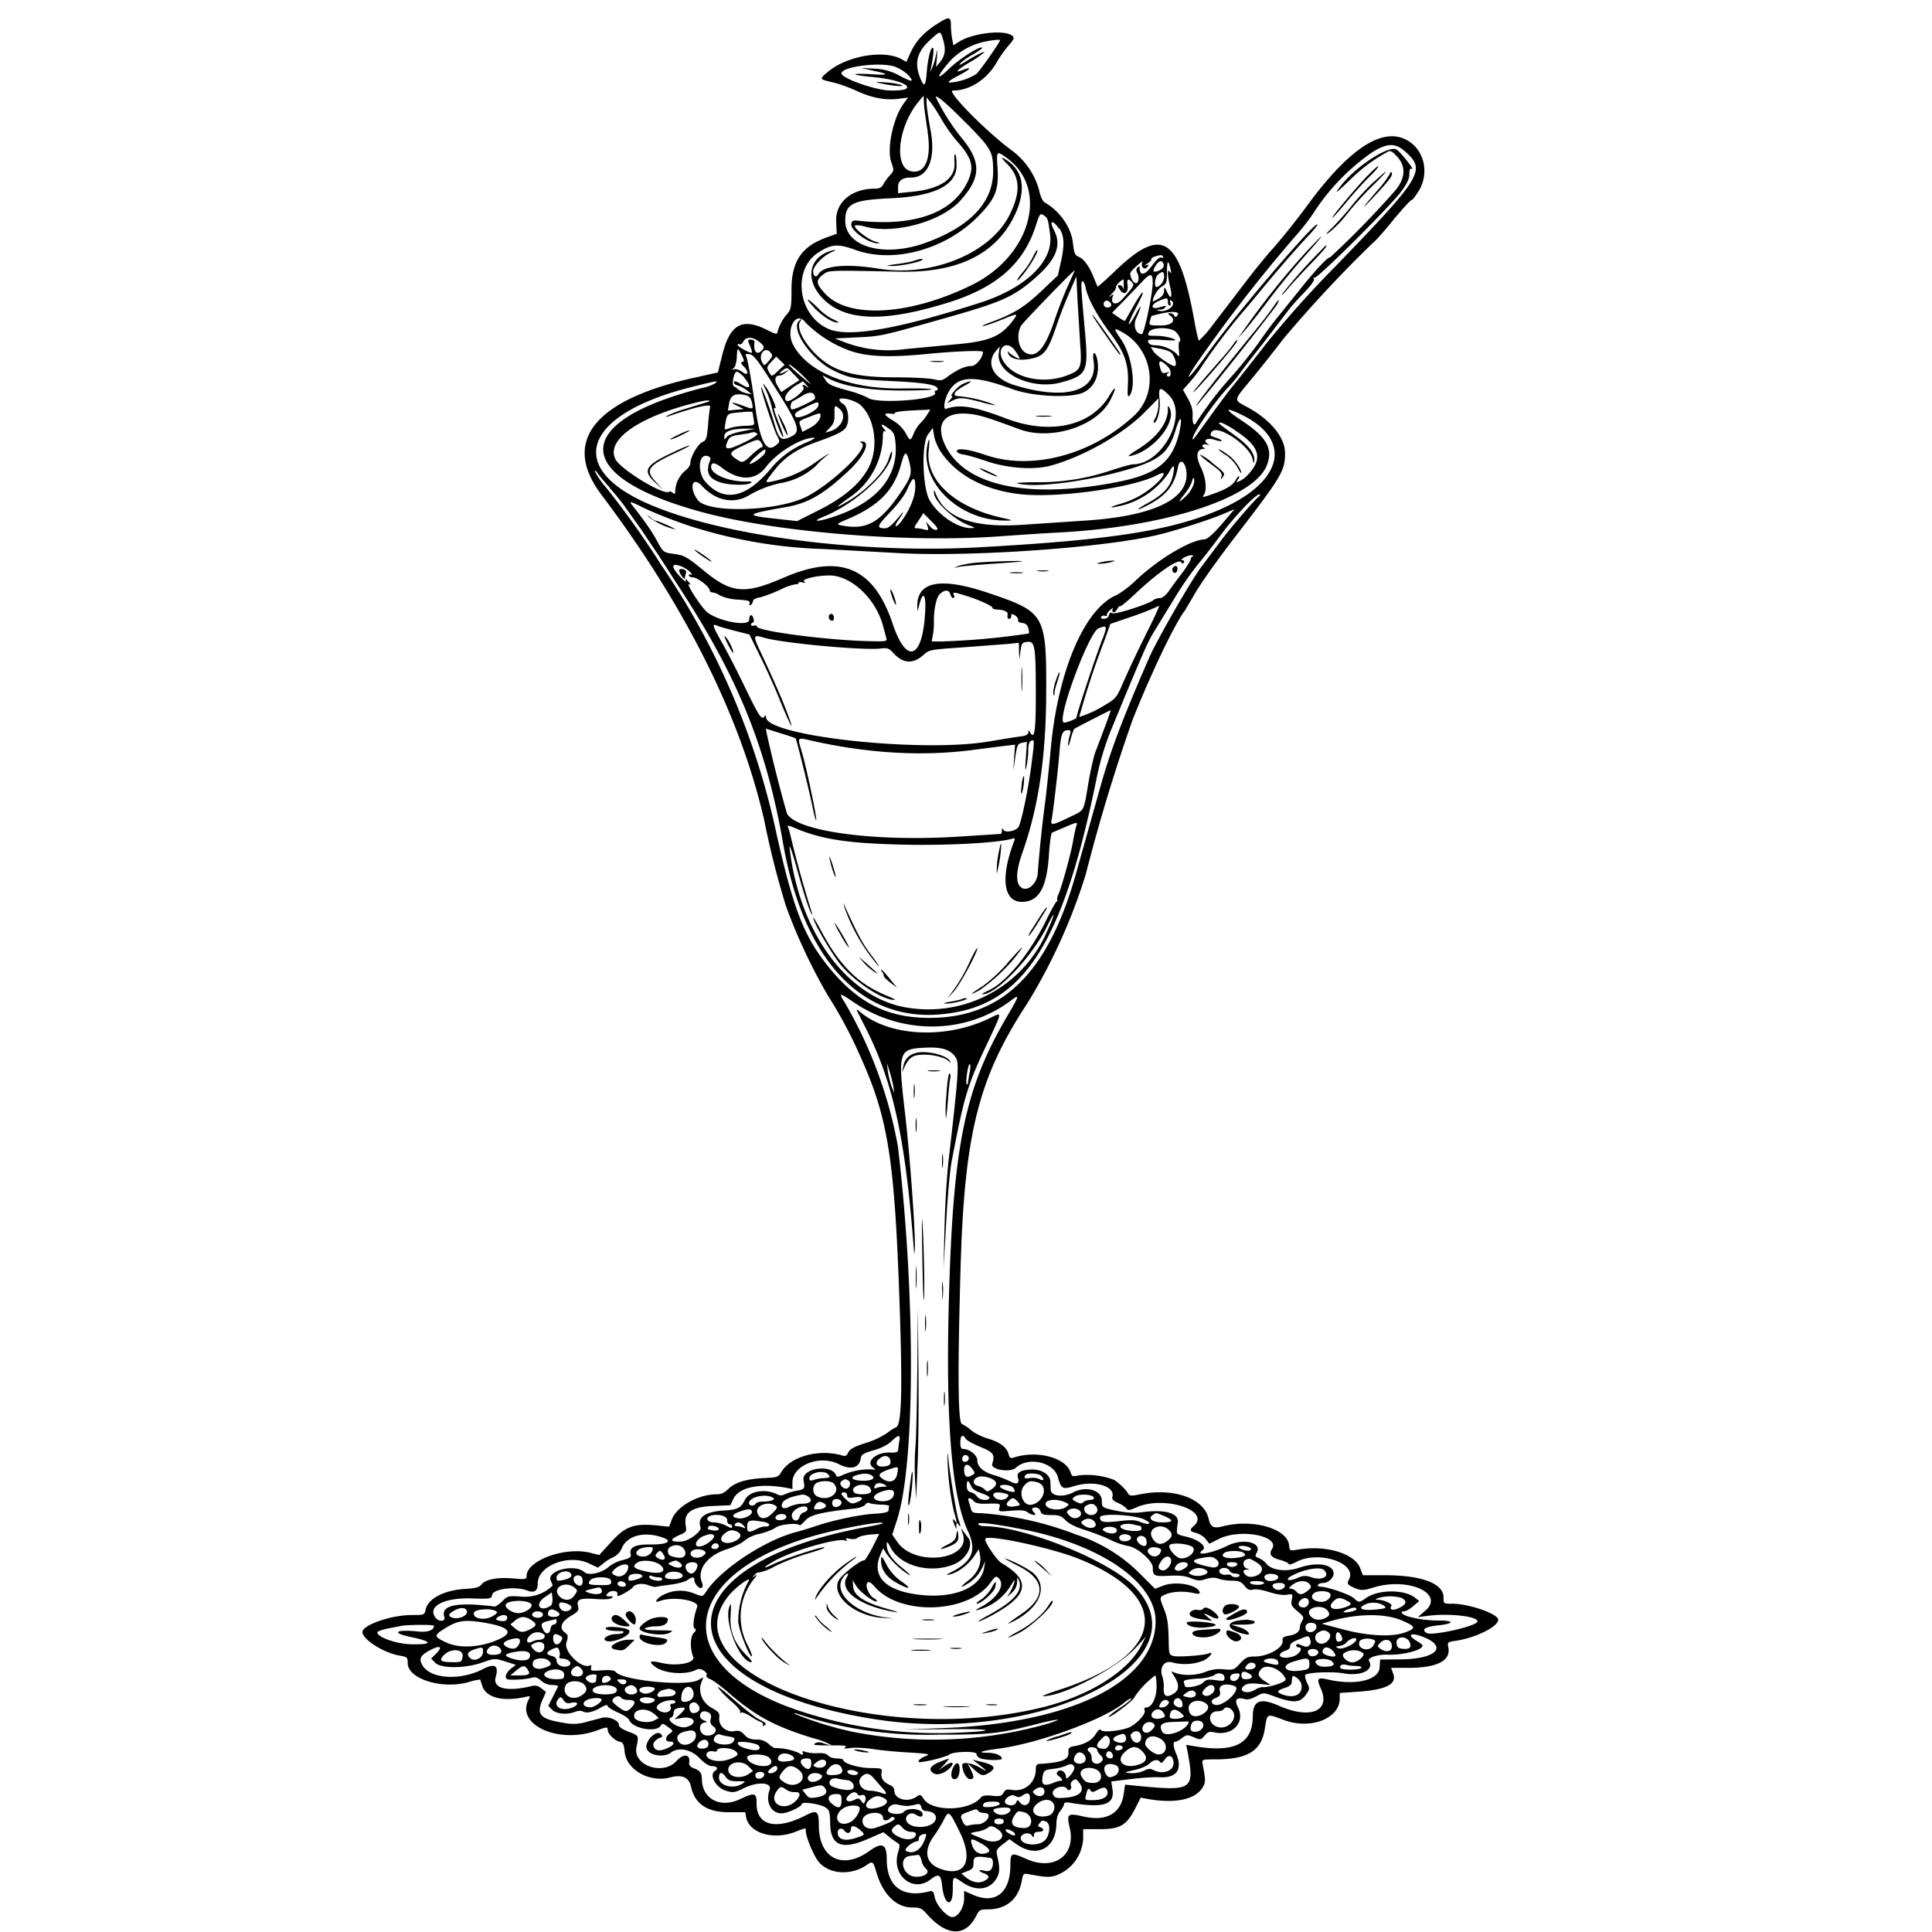 <svg xmlns="http://www.w3.org/2000/svg" id="svg" width="1024" height="1024" version="1.1">
  <path fill-rule="evenodd" d="M496.1 13c-7 4.8-10.6 8.7-13.6 15.1l-2.1 4.7-2.9-1.6c-9.6-5-29.2-1.4-39.1 7.2-4.2 3.7-4.4 3.5 4 5.5 2.8.7 8 2.6 11.5 4.2 8.2 3.8 15 5.1 22 4.3l5.4-.7-2.2 3c-5.7 7.6-9.2 24.1-6.7 31.3 1.5 4.3 1.5 4.5-.8 7a27 27 0 0 0-3.5 4.8c-.9 1.6-2 2.2-4.5 2.2-12.4 0-21 7.4-20.4 17.6l.3 6.3-5.8 2.1c-13 4.8-18.2 12.7-18.2 27.7 0 9-.3 10.4-2.1 12.5a24 24 0 0 0-5.4 10.1c0 1-1.5.6-5.6-1.5-13.3-6.6-19.7-2.9-23.8 14.2l-2.1 8.4-12.5 2.8c-53 11.7-70.5 33.7-49.4 61.8 44.5 59 73.8 117.6 86.4 172.5a459 459 0 0 0 11.6 45.8A294 294 0 0 0 439 528a230 230 0 0 1 16.4 30.6c15.8 34.6 19 56.2 21.7 141.8 1.2 39 .6 55.3-2.2 56.1a25 25 0 0 0-4.8 3.1 44 44 0 0 1-11.2 5.2c-6.3 2-8.5 3.3-9.3 5q-.9 2.4-3 1.7c-12.3-3.7-27.4.3-32.4 8.6-1.7 2.8-2.2 3-9.2 3.3-9.6.5-15.4 2.3-19 5.8q-2.8 2.9-6 2.8c-10 0-21.5 6.5-24 13.6l-1.4 3.6-6.5-.7c-12.1-1.1-16.5.4-24 8.6l-6.5 7.1-4-1c-13.4-3.8-34.5 3.7-34.5 12.2 0 1.7-.7 1.8-7.2 1.2-8.5-.7-14.5.5-16.7 3.2-1.3 1.6-3.2 2-9.1 2.4-10.8.7-19.3 5.1-20.5 10.9-.6 2.9-.8 2.9-7.5 2.9-10.7 0-26 5.3-26 9 0 4 11.6 11.3 20.2 12.6 3.5.6 3.8 1 3.8 3.9 0 8.4 18.4 14.1 32.4 10a28 28 0 0 1 6-1.3l1.1 3.3c2 6.3 10.8 8.6 22.9 5.9 2.6-.6 2.7-.5 1.7 1.4-7.1 13.3 15.8 23.8 36.1 16.4 5.4-2 5.8-2 5.8-.3 0 2.1 3.8 5.8 6.5 6.3 1.6.3 2.1 1.3 2.5 5.4 1 9.6 13.5 16.5 24.4 13.4q9-2.3 10.7 4.7 2.8 13.9 20 13.8h8.8l.5 2.8c1.7 8.3 14.3 12.1 25.8 7.7 6.3-2.4 5.8-2.3 5.8-.5 0 3 3.9 12.4 6.5 15.9 5.4 7 17.3 8 25.9 2 3-2.1 3.3-1.9 5 3.9 3.4 11.7 10.5 18.7 18.9 18.7 4.2 0 5.1.4 7.8 3.4 10.6 12 20.5 12.4 26.3.9 1.5-3 2-3.3 6.1-3.3 9.8 0 16.3-5.5 18-15.3.7-3.7.9-3.9 3.9-3.3 8.7 1.6 10.6 1.7 14 .7a22 22 0 0 0 14.6-19.5v-5.1h8.8c10.7 0 14.2-2 18.8-11l2.9-5.7 5 .9c13.7 2.2 23.8 0 27.7-6.1 1.8-3 1.8-4 .1-12.6-.4-2.5-.4-2.5 7.4-2.5 16.7-.1 23.8-4.6 25.6-16.3 1.3-8.2.9-8 9.7-4.7 14.3 5.5 30-.5 30-11.3v-2.9l8.9-.6c15.6-1 21.6-4 19.4-9.7l-1.1-3h9.1c15.1 0 22.5-3.7 21.3-10.6-.6-3-.5-3.1 3.6-3.7 10.6-1.5 22.8-7.5 22.8-11.2 0-3.1-15.4-8.5-24.4-8.5-4.6 0-4.6 0-4.6-3.4 0-7.4-11.9-11.8-31.6-11.7h-11.1l-1.5-3.8c-3-7.8-18.2-12.3-32.8-9.8-4.4.7-4.6.7-4.8-2-.7-9-18.8-14.4-34.9-10.4-5.2 1.4-6.8.6-7.8-4-2.4-10.6-18.2-16.4-35.7-13-5.4 1.1-6.2 1-7-.3-1-2-4.5-5.3-7.3-7.2a40 40 0 0 0-18.9-2.4c-3.1.7-3.6.5-4.2-1.4-2.4-8-17.7-12.1-30.1-8.1-1.8.6-2.3.3-2.9-2q-1.4-5.2-11.1-8.1c-3-.9-6.9-2.8-8.6-4.3a26 26 0 0 0-5-3.4c-2-.8-2.3-26-.7-81.9 2-72 9.5-101.6 35.4-141a300 300 0 0 0 31-68.5 958 958 0 0 1 24.8-81.8c9.5-24 22.5-51.3 27.8-58l4-6.8c3.4-6.2 11-17 21.2-30.4 26.2-34 27.8-36.6 27.8-46.2 0-8.2-7.7-17.6-19.8-24.2-7.7-4.2-7.9-3 2.6-15.7a760 760 0 0 0 16.4-20.7 675 675 0 0 1 47.3-50.7c1.4-1 6.4-6.6 11-12.4 4.8-5.7 9-10.4 9.6-10.4s2.2-2.4 4-5.2c5.6-9.7 2.4-22-7-26.8q-19.4-9.8-52.1 34.6c-5.8 8-15.5 20-19.7 24.5a355 355 0 0 0-13.3 16.5l-17 22.2a60 60 0 0 1-7.7 8.8c-.3-.3-1.4-5.1-2.4-10.8-8-44.1-17-50-41.4-26.7-5.2 5-9.7 9-9.9 8.8l-2-4.8c-2.3-5.9-5.3-10-8-11-2-.8-2.4-2-3-7.1-.8-8.3-7-17.2-15-21.7-1-.5-2.3-3.3-3-6.7a39 39 0 0 0-14.6-21C523 70 501.3 48 505 48c9 0 18-5.8 23.3-15 1.7-3 4.6-7 6.4-9 2.8-3.2 3-4 1.9-5-4.1-3.4-20.6-1.6-28.1 3l-3.2 2-.7-3.7a53 53 0 0 1-.6-7c0-4.7-1.1-4.7-7.9-.2m3.9 8.4c1.4 5 .9 8.2-1.9 11.6l-2 2.4.5-5c.3-5 .3-5-.6-1-.4 2.2-1.3 5.1-2 6.5l-1 2.5.5-2.8c1.7-8.5 1.7-12.3 0-9.5-.8 1.6-1.8 6.4-2.2 10.8-.7 9-1.4 9.8-3.7 4-3.1-7.9-1.5-13.7 5.8-20.2 5.2-4.7 5-4.7 6.6.7m30-.1c0 1-10.7 16.3-12.5 17.8a31 31 0 0 1-14.3 4.6q-1.6-.4 4.7-3.7c6.3-3.2 7.9-5.1 2.6-3.1-5 2-3.7.3 3.5-4a51 51 0 0 0 7.6-5.2c.7-1.1-4.3 1.4-10.1 5q-4.2 2.6-2.5.8c.8-1 3.8-3.2 6.8-4.8 2.9-1.7 5-3.2 4.8-3.5-1.1-1.1-11.7 5.6-17.4 11-7 6.8-7.3 5-.5-3 4.6-5.5 12-9.8 19.6-11.3 4.8-.9 7.7-1.2 7.7-.6m-55.3 14.1q6.1 2.6 8.4 6.6 1 1.9-6-1.8a29 29 0 0 0-13.7-3.9l-6.9-.4 6.4 1.5q13.5 2.8-1.6 1.8c-11.6-.6-10.2.5 2 1.6 18.4 1.8 24.7 7.8 7.3 7-7.8-.5-24.6-6.5-24.6-9 0-3.7 21.7-6.3 28.7-3.4M466 44c5.8 1.4 13.7 2.2 12 1.1a37 37 0 0 0-8.6-1.4q-7.4-.6-3.4.3m25.6 25.6c2.3 14.6-1.3 23-9 21.1-8.8-2.2-6.7-22.8 3.6-36l3.3-4 .2 4c.1 2.1 1 8.9 2 15m20.6-4.3c13.4 13.7 14 15 14.1 25.2.1 16.6-12.2 29.6-36.1 38.2-21.8 7.8-42.3 2-42.3-11.8 0-9 3.8-11 24-11.9q35.1-1.6 35-17.5c0-3-.3-5.6-.7-5.8-.5-.3-.6 1.7-.4 4.5.6 8.5-7.6 14-23 15.4l-6.9.7v-3.1q-.1-5.3 7-5.2c9.1 0 13.2-10.4 10.1-25.7-1.1-6-2-12.1-2-13.8v-3l2 2.5c1.1 1.3 3.9 5.5 6 9.3a89 89 0 0 0 7.4 10.6c8.7 9.7 10 14.1 6.6 21.8-7.7 17-28.3 24.4-58.1 21.2-3-.3-3.5 0-3.8 1.7-.5 3.5 9.5 10.6 14.5 10.3q1.3-.1-1.9-1c-4-1.2-11.7-7.3-10.6-8.4.4-.4 2.8-.2 5.3.5 15.3 4.3 40.8-2.7 50.7-14 11-12.3 11-20.5 0-33.6a111 111 0 0 1-13.2-21c0-1.6 6.3 3.8 16.3 14m232.7 15c10.8 9.8 8.9 13-37.4 60.9a555 555 0 0 0-36.6 40.9c-6.3 8.2-13.8 17.6-16.5 21-2.8 3.3-8.8 11.4-13.4 17.8s-8.5 11.8-8.7 11.8c-2.3 0 9.8-18.1 18-27a76 76 0 0 0 5.7-6.6c.8-1.2 6.8-9.1 13.5-17.5l13.6-17.8c1-1.3 4.4-5.2 7.8-8.7 3.8-3.9 5.9-6.8 5.4-7.5q-.6-1.1.3-.6c1.3.8 40-37.7 46-45.7 3.1-4.2 4.3-6.8 4.3-9.3q0-3.5 1.2-2.7c2.2 1.4-5.5-8.6-8-10.2-3.8-2.5-20.9 8.4-29 18.5-4.7 6-3.4 5 4.9-3a84 84 0 0 1 19.2-14.2c1.5-1 2.3-.7 5.3 2.5 4.7 5.2 4.3 11.5-1.2 18a487 487 0 0 1-34.4 35.3c-1-.6-8.4 7.4-17.5 18.9l-11.6 14.4a221 221 0 0 0-8.6 11.7c-2.3 3.3-8.3 11-13.5 17A194 194 0 0 0 634 224q-.1.8-1 .9c-.6 0-1-1.8-.9-4.3.2-3.2-.5-5.7-2.4-9.2l-2.7-4.8 3.5-3.9a80 80 0 0 0 7.2-9.6 330 330 0 0 1 20.2-26.8c2-2.2 6.3-7.4 9.6-11.4 7.5-9.2 20.1-23.8 26.7-30.7 2.7-3 4.5-5.3 4-5.3-2.7 0-43.7 48.2-57.7 67.8-9.2 12.8-13.9 17.7-7.5 7.7a798 798 0 0 1 54.8-70.6c2.9-3.3 6.9-8.5 8.9-11.7a115 115 0 0 1 30.6-31.4c8.1-5 12.2-5.1 17.7-.2m-211.4 3.2c22.6 16.4 12.8 52-18.6 67.4-32.6 16-65 18-77.5 4.7-5.1-5.5-5.3-7.2-1.2-10.3 3.1-2.3 2-2.3 40.2-1.5q46 1.1 61-29.3c7-14.4 5-25.3-6-31-1-.6-.2.7 2 2.9 7.2 7 7.7 14.9 1.7 27.1-10 20.4-41.1 33.3-69.5 28.7-17.3-2.8-29.4-1.6-32 3-1 2-2.7 1-2.7-1.5 0-2.8 4.9-8 9.4-10.1q3.6-1.6 1.6-1.3c-13.3 3-16 15.5-5.6 26 11.7 11.7 32 12.4 65.1 2.2 26.4-8 41-20.7 47.5-41.1 2.1-6.5 2.3-6.7 4.3-5.4 2.1 1.4 2.2 1.8 3.3 10.4 1.8 14-13.2 28.3-37.6 36-42.8 13.7-68.3 18.2-79.2 14-16.7-6.5-20.4-31.6-6-40.8 7-4.5 10.4-4.7 19.7-1.3 20 7.2 47.3-.1 64.6-17.5 9.5-9.5 11.4-14.3 10.6-26.3-.6-8.8-.5-8.9 4.9-5M724.9 93c-7 7.4-19.2 22-18.7 22.4.2.2 3.5-3.5 7.3-8.1 3.9-4.7 9.4-10.8 12.3-13.6s5-5.3 4.8-5.6-2.9 2-5.7 5m3 3.5c-3.4 3.2-8.6 8.8-11.6 12.6s-7.5 8.8-10.1 11.4c-3.9 3.8-4.1 4.2-1.3 2.3a65 65 0 0 0 9.4-9.9c3.3-4.2 9.4-10.9 13.5-14.8 8.8-8.7 8.9-9.7.1-1.5m8.6-4.3a55 55 0 0 1-6.4 8.5c-8.4 9.7-9.4 11.4-2.1 3.6 8.6-9.2 10.2-11.4 9.7-12.9q-.5-1.1-1.2.8m-175 28.7c2.5 3.7 2.8 8.3 1 16.8l-1.8 8.1-9.1 8.6c-9 8.5-14.9 12-27.1 16.4-2.7 1-4.3 1.8-3.5 1.8s5.2-1.4 9.8-3.3c9.3-3.8 9.3-3.8 5.2 1.5-6.1 7.6-12.4 10-29.4 11.5L480 185a65 65 0 0 1-31.2-3.2l-6.3-2.4 12-.6c12.4-.6 12.2-.5 47.5-10.5 28.2-8 34.7-10.8 45.3-19.8 12.4-10.5 15.7-18.2 11.3-26.6-2.7-5.2-.7-5.6 2.8-.6m130.7 12.4a420 420 0 0 0-33.7 42.4l-2.6 3.5 3.2-3.5c1.8-2 7.6-9.3 13-16.5s14.1-17.8 19.4-23.7c11.6-13 12-14.2.7-2.2m7.4-.3a261 261 0 0 0-19.6 22q-1.6 2.6 2.2-1.8 5.7-6.6 12.6-13.7c7.2-7.5 9.1-9.8 8-9.8 0 0-1.6 1.5-3.2 3.3m-152.2 3.1c-1.2 2.4-3.6 6-5.4 8-1.7 2-3 3.9-2.7 4.1.2.3 2-1.7 4-4.3 3.8-5 7.2-11.1 6.6-11.8-.2-.2-1.4 1.6-2.5 4m69.2-.4q.4.8-.9.4-1.5-.6-5.2 4.6c-3.7 5-6.4 5.3-6.4.6q0-.9-1 0-1.3 1.2-.1 3.2c1 2 .6 5.2-.8 5.2-1.8-.1-3.8-4.6-2.7-6 1.8-2.3 7-6.7 6.2-5.3-1.3 2.3.8 4.7 2.4 2.8q1.7-1.8-.6-1-1.6.5.6-.8c1.4-.9 2.4-2 2.2-2.4q-.1-.7 2-1.5c3.4-.9 3.6-.9 4.3.2m-132 2.1c-1.6.6-6 1.4-9.5 1.8-5.8.8-6 .8-2 1 4.2 0 14.5-2 15.8-3.3q1-1.2-4.3.5m132.3 2.2q.2 1.6-2.2 2.9-5.2 2.2-2-2.6c1.8-2.9 3.7-3 4.2-.3m3.6 2.2q.8 3.2-.4 1.5c-1.4-2.1-1.3 1.7.1 7.5s.7 7.7-1.4 3.4c-1.5-3.2-1.7-3.2-1.7-.9q0 2.5-3 4.2c-1.7 1-3 1.6-3 1.4 0-2.2 2.6-6.6 4.8-7.8 2.5-1.5 2.7-2.1 2.7-7.7q.1-9.4 1.9-1.6m-54.1 8.3c-2 4.2-5.4 12.9-7.5 19.2-5 14.8-9.5 19.8-15 17-4-2.2-5.3-9.2-2.7-14.3.8-1.7 27.5-29.2 28.6-29.6zm50.7-4.2c0 2.3-2.2 5.3-4 5.4-1.5 0-.8-5.4.8-6.6 2.5-2 3.2-1.7 3.2 1.2m-6 2.7c0 6-4.6 27.7-5.8 27.7-3.3 0-4.9-4.8-2.8-8.8.7-1.5 1.6-3.8 2-5.2s-.7.1-2.4 3.3c-1.7 3.3-3.4 5.7-3.7 5.4s1.6-4.5 4.1-9.3 4-8 3-7.4c-.8.7-3.1 4.3-5.1 7.9l-4 7c-.1.2-1.8-.6-3.6-1.9l-3.3-2.3 5.5-5.6 10-10.4c4.7-5.2 6.1-5.2 6-.4m-38.4 32.8c1 12.8.4 14-7 16.8-13 4.9-28.5 1.3-33.8-7.7-4.1-7 2.2-11.8 6.6-5 1.4 2 2.4 3.8 2 3.8-1 0-4.8-2.3-5.6-3.4q-.9-1-.4.4c.6 2.6 4.9 4 9.7 3.4 9.4-1.3 11-3.2 16.5-19.4a224 224 0 0 1 6.7-17l3.3-7.6.6 12.5zm23.1-30.8q0 2.7-.3 1.4-.5-1.6-1.9-1.7c-1.2 0-1.2.4.2 2.5 2.1 3.3 4.7 1.6 4-2.7q-.6-4.6 2.4-1.3c1.4 1.7 1 2.2-5.4 9.2-3 3.4-6.3 2.3-4.8-1.7q1-2-1.4 0-1.5 1 .9-1.4c1.5-1.5 2.5-3.1 2.2-3.6-.4-.6 3-4 4-4zm-20.2 1c1 5.5 6 14.8 12.9 24 8 10.6 10 16.8 9.5 27.5-.3 6-.1 7 1 5.6 3.5-5 1-21.5-4.6-29.6-4-5.8-4-6.3-.2-4.3 17 8.8 20.7 32.1 7 44.8-22.4 20.7-54 29.1-78.5 20.8-9.5-3.3-16-4-15.3-1.8.3.6 1.8 1.3 3.4 1.5s7 1.7 11.9 3.4c11.5 4 26 5 35.1 2.3 17.2-4.9 38-16.8 49.1-28.1l7.3-7.4v3.6c0 2-.7 4.8-1.5 6.5-.9 1.6-1.3 2.9-1 2.9 1.9 0 3.7-6.9 3.1-12.2-.7-6.9.1-7.3 5-2.4 10.3 10.3-3.4 36.5-19.1 36.6-1.1 0-6 1.4-11 3a119 119 0 0 1-39.8 6.5c-7 0-11.8.3-10.5.6 8 2.3 31.4-.2 52.5-5.7 22.1-5.7 27.5-9.6 31.4-22.6 2.5-8.2 3.8-7.5 2 1-3.7 16.3-12.1 22.8-35.1 27-45.6 8.5-78 1.5-88.6-19-6-11.8-1.5-18.7 11.7-17.6 5.8.5 10.2 1.9 26.9 8.1 16.9 6.4 41.4-1.4 48.5-15.4 3.6-7 3-8.3-.7-2-9.6 15.9-31.3 20.6-54.3 11.9-17.3-6.6-25-7.8-32-5.2-1.8.7-1-5 1.3-9 4.9-8.6 13.3-9 33.7-1.5 11 4.1 32 5 38.2 1.6 5.7-3 8.3-9.5 6.9-17.1-1-5-2.8-4.6-2 .4 2.6 16.2-14.4 21.5-42 13-11-3.4-15.3-11.3-9.8-18l2.1-2.5-.5 3.5c-1.7 10.7 17.4 19.8 33 15.6 13.6-3.7 14.5-5.6 12.8-25.5-2.4-26.1-2.4-28.1-1.4-28.1.5 0 1.3 1.5 1.6 3.3m-144 10.6c4.8 4.9 10 8.1 12.8 8 .7 0-.5-.8-2.7-1.8s-5.6-3.5-7.5-5.5-4.4-4.2-5.5-4.8.2 1.3 3 4M619 160q0 1.8 1 2 .8-.1.3-1.7t.5-1c3.2 2-2.2 6.5-6.5 5.4q-2.3-.5.4-.6c1.2 0 2.5-.5 2.8-1.1.8-1.2.8-1.2-3.3 0-4.4 1.2-4.4-1.6 0-3.5s4.8-1.8 4.8.5m-30 1.6q-.2 1.3-2 1.4c-1.9 0-2.7-2-1.4-3.3 1-1 3.4.4 3.4 2m85.8 1c-1.4 2.2-6 8.2-10.4 13.5-18.6 22.8-33.7 42.2-29.8 38.3 3.2-3.1 41-50.7 42.3-53.2 1.8-3.6.6-2.7-2.1 1.5m-51.3 5q-.7.5-1.2-.6-.6-1-2.1-1.2-1.6 0-.6.8c4.2 2.8 2 5.7-4.3 5.7s-6.4 0-5.8-2.5l.8-2.5c10.3-3 16.5-2.8 13.2.3m-44 .2c1.7 3 13.6 20 14.1 20 .7 0 .1-.9-7.4-11.5q-9.3-13.2-6.7-8.5m-152.4 3.1a64 64 0 0 0 22.6 14.5c9.2 3.5 21.3 4 41.7 2 15.4-1.5 29.6-2 29.6-1.1 0 3-3.7 7.5-6.2 7.5-3.2 0-7.7 2-12.5 5.6-2.9 2.2-3.7 2.3-7.5 1.4-2.4-.5-11.3-1-19.9-1-18 0-28-2-36-7-9.6-6.2-17.5-18.1-14.9-22.4q1.9-2.8-.3-.7c-5 4 5.5 19.7 17 25.9 8.9 4.6 12.4 5.3 32.3 6.2 17.3.8 24 2 24 4.2q0 .7-1 .8-.8.1-.4 1.3c1.3 3.5-30.2 5.9-35.3 2.7-1.8-1-5.8-2.6-9-3.5-11-3-12.1-3.6-13.8-6.1l-1.6-2.5 3.8 2q12.3 6 38.3 6.1c9 0 16-.3 15.7-.7s-7.4-.5-15.5-.4c-27.8.4-50-8.5-57.8-23.1-4.3-8.2 1.7-18.8 6.7-11.7m195.6 4.4c2 1.4 3.8 5.5 2.4 5.5-.3 0-.5 2-.3 4.3.4 4.2.4 4.2-1.4 2A18 18 0 0 0 612 183q-2.7-.1-3.4-1.6c-.6-1.5.3-1.6 7.6-1.2 7.4.4 8 .3 5.3-.8a29 29 0 0 0-8.3-1.4c-5 0-5.2-.1-4.2-2 1.3-2.5 10.4-2.8 13.7-.5m-220 5.9c2.4 2 2.5 2.6 1.4 4-2.8 3.3-4.9 1.2-4.2-4.2q0-1-1.8-1.2c-1.9 0-2 .2-.5 3.5.8 2 1.2 3.5.8 3.5-1.5 0-7.4-3.3-7.4-4.2q0-.8 1-.3 1 .3 2-1.5c1.4-2.7 5.2-2.6 8.7.4m250.9 1.2c-1 1.4-3.8 4.9-6.4 7.8-11.5 13-16.4 19-14.2 17.1 2.9-2.5 20.8-23.3 22.1-25.7 1.5-2.7.4-2.1-1.5.8m-33.6 3.8c2.3 1 4.4 7.6 2.5 7.6-1.7 0-9.5-5.4-11-7.6l-1.6-2.5 3.8.7c2 .3 5 1.1 6.3 1.8m-226.5 5.4q-1.6.2.6 2.3c3 3 2.5 5.6-.7 3-1.4-1-3.3-1.7-4.2-1.4q-2 .7-.4-.5c.8-.5 1.5-2.9 1.7-5.3.3-6 .3-5.9 2.5-1.9 1.4 2.8 1.6 3.6.5 3.8m14.8-5c1.4 1.6 1.3 2-.8 4.5-2.4 2.7-2.4 2.7-3.6.6-2.1-4.1 1.5-8.4 4.4-5.2m.6 15.7c15 23.5 16 26.5 10 29.2-5 2.2-6 1.3-8.6-7.6-2-7-6.5-19.2-6.9-18.8-.5.6 6.5 22 8.4 25.6 1.7 3.3 1.7 3.4-.7 5.3q-7.2 6.1-10.6-19.3c-1.8-12.6-4-25.5-5-28q-1-1.7 2-1c1.9.3 4.4 3.5 11.4 14.6m4-6.3c-4 3.8-3.9 3.7-5.4.9-1.2-2.3-1.1-2.7 1.3-5.2l2.6-2.8 2.2 2.1 2.3 2.2zm80.9-4.4c1.8.2 4.5.2 6 0s0-.4-3.3-.4-4.5.2-2.7.4m125.5 3c1.8 2 1.4 5.8-.5 4.7q-.9-.7.3-1.6 1.5-1-.8-.3c-2.4.6-2.7.3-3.7-3.8-.8-3.2 1.3-2.7 4.7 1m-191.8 6.4c3.3 3.5 2.8 3.2-2.7-1.5a67 67 0 0 1-6.8-6.3c0-1 5.7 3.7 9.5 7.8m-6.8-2.8 3 3.2-4.8 3.1-4.8 3.2-2-3.3c-1.9-3.3-1.4-5.5 1.4-5.5.6 0 2-.7 3-1.6q3-2.1-.2-.5c-3.1 1.6-4 1.3-1.7-.4 2.6-2 2.6-2 6 1.8m-26.2 1.8c3.9 4.6 3.5 6.6-.8 4-3.7-2.3-4.6-2.5-4.6-1.2q.2.9 2.3 1.5a16 16 0 0 1 4.7 2.6l2.5 2-3-.6a11 11 0 0 1-4.2-2 8 8 0 0 0-2.3-1.6c-1.4-.5 0-7.8 1.5-7.8.7 0 2.5 1.4 4 3m-15.2 3a22 22 0 0 1-7 2.6c-69.4 17.7-70.2 46.4-1.8 65.4 39.3 11 109.4 16.8 159 13.3 9.4-.7 24.6-1.7 34-2.2 55.4-3.2 101.5-18.4 108-35.6 3.4-8.8-.2-15-14-24-8.4-5.6-8.5-7-.1-3 28.4 13.4 23 36.4-12.3 51.2-25.4 10.7-57.3 15.6-126.6 19.4-63.6 3.5-137.5-6.3-175.7-23.4C299 247.2 310 219.2 367 205c13.3-3.3 13.7-3.3 12.3-2m48.3 1.3q1.5 1.8.4 1c-1.9-1.7-3.5-1.7-2.1 0 1.2 1.5-7.2 8.2-9 7.2-2.3-1.5.8-6 6.3-9l2.4-1.4zm82.9-.9c-2.8 1.2-7.5 6.6-5.9 6.6.4 0-.1 1-1.1 2-1.9 2-1.9 2 1 .5 3.9-2 5.6-1.9 15 .5 4.2 1.2 8 2 8.1 1.7a71 71 0 0 0-19.1-4.7c-4.5 0-3-2.6 3.5-6 4-2.2 3-2.6-1.5-.6m-104.6 3.3c1.1 2.3 2.5 6.2 3 8.6 1.4 5.9 5 15.5 6.1 16.2.5.3-.2-2-1.4-5.2-3.3-8.2-4-10.7-2.8-10 1.5 1-2.7-8.5-5-11.4-1.8-2.2-1.8-2.1.1 1.8m26.1 4.5c0 .8-10.4 5.8-12.1 5.8-1.4 0-1-3.7.4-4.4.6-.3 3-1.6 5.2-3 4-2.4 6.5-1.7 6.5 1.6m-36.3-1.6q2.2.7 2.8 3.6c.9 3.8.7 3.9-4 2.1-6.3-2.3-8.4-2.5-4.1-.4l3.8 1.9-4.2.4-4.2.4.6-3.5c.7-4.8 3.4-6 9.3-4.5m59.3 4.2c8.3 6.2 11.1 22.3 5.7 33.4q-6.3 13-26.9 23.3l-11.3 5.7-11.7-1.3c-16.1-1.7-15.6-2.4 5-6 12.3-2 20.4-6.7 33.6-19 8.7-8 12.3-16 7.4-15.9q-1.5 0 0 .9c4 2.5-16 21.6-29.4 28.4-15.5 7.8-52.2 8.9-57.6 1.7-4.8-6.5-2.9-13 2.3-7.4 7 7.5 16 9.6 23.9 5.5a56 56 0 0 1 17.5-7 37 37 0 0 0 19-9.2c1.6-1.9 4.1-4.2 5.5-5.2q2.1-1.6 1-1c-.8.3-4.3 2.6-7.7 5A58 58 0 0 1 410 255c-5 1.1-5 1.2.4-5.7s11.5-11 21.5-14.7c12.9-4.6 16-6.3 17-9.2 1.5-3.7.3-10-2-11.3-1.1-.6-2-1.6-2-2.2 0-1.6 7-.2 10 2m-80-.8-11 3.4a66 66 0 0 0-10 3.7q-1.9 1.3.5.4c14.4-5 22.8-6.8 22-4.9-.2.8-.8 5-1.1 9.5-.6 7.2-1 8.2-3 9.1-2.5 1.1-6.4 8-6.4 11.2 0 1-1.1 2.7-2.5 3.8a15 15 0 0 0-5.5 10.4q.1 3-1.3 1.5-1.3-1-1.9-.6c-2.4 2.4-25.6-11.6-28.5-17.2-5.4-10.5 13.5-23.3 45.2-30.6 3.7-.9 6.3-.6 3.5.3m58.8 2c-.4 2.7-10.8 7.5-12 5.7-1-1.6 0-2.4 5.8-5.2 6.2-3 6.6-3 6.2-.4m11.4 1.6c3.9 3.5 1 10-5.2 11.8l-2.5.7 2.5-2.7c2-2 2.5-3.7 2.4-7-.1-5 .1-5.2 2.8-2.8m173.9.6c-.2 7.1-6 14.6-16 20.8-4.9 3-5.8 4-3.6 3.4 11.7-2.5 24.2-17.6 20.6-25q-1.2-3-1 .8m-127.6 2.4c-1 1.6-2.6 3.6-3.6 4.5s-2.6 3.3-3.4 5.2c-1.9 4.5-1.9 4.5-4.6-.3a19 19 0 0 0-6-6q-7.9-4.6-2-4c1.6.3 2.8.2 2.5-.2-.4-.7 4.1-1.3 14.5-1.7l4.3-.2zm-92.5-1 .6 3.8c.5 2.9.5 2.9-4.9 3.1-3 .1-6.6.7-8 1.3-2.8 1-2.8 1-2.1-2.8.8-4.7 1.1-5 5.9-5.5 7.5-.7 8.5-.7 8.5.2m13.6 1c1 3.5 4.5 11.3 5 10.8a23 23 0 0 0-2.5-6.8c-1.7-3.5-2.8-5.3-2.5-4m22.4.2c0 2.3-2.3 5-5.8 6.8l-3.8 2-1-2.9c-1.1-2.8-1-2.9 4-4.8 6-2.4 6.6-2.5 6.6-1.1m114.7.6c1.8.2 5 .2 7 0 2.1-.2.6-.4-3.2-.4s-5.5.2-3.8.4m105 7.4c13.6 8.8 15.1 15.2 6 24.4-2.3 2.2-6.4 4.1-4.8 2.1.8-.9 1.2-1.9 1-2.1-.4-.3-1.1.6-1.8 1.8-1.5 2.9-5.3 5.2-12.7 7.7-4.4 1.6-5.4 1.7-4.4.5 2-2.4 1.3-9.3-1.5-15s-2.2-9.4 1.5-9.6q1.5 0 .2-.6c-1.8-.7-.4-2.3 1.6-1.7q2.1.8.2-.5c-2.6-1.8.1-3.3 3.9-2 1.7.6 3.4.9 3.7.6s-1-1-3-1.7c-3.2-1-3.4-1.3-2.3-3 2.7-4.5 20 6.9 21.7 14.3q.8 3.5.9.9c.2-4.1-2.7-7.8-10.1-13.3-9.3-6.7-9.5-6.9-7.7-6.9.8 0 4.2 1.8 7.6 4m-183.3-.7c2.6 2 3 3.2 3.4 8.4 1.2 17.1-10 30.4-32 37.9-8.7 3-13.4 3.2-6.3.3 17.6-7.1 36.7-25 36.4-34.1 0-1.3-.8.2-1.7 3.2-1.8 6.5-10.9 16-21 22.3q-12 7 .1-1.6a40 40 0 0 0 17.7-31.5c0-3.2.3-4.1 1.3-3.6q.9.5-.7-1.4c-2.5-2.9-.9-2.8 2.8.2m-77.9 1.2c-4.2.8-7.5 2-8.2 3-1.2 1.6-1.3 1.6-1.3-.3q.1-4 11-4.1h5.5zm105 10.5c8.4 12.8 23.7 20.9 43 22.9 19.8 2 58.5-3.4 71.6-10q6.8-3.5 1.4 2.8a46 46 0 0 1-20.1 12.1c-8 2.3-6.5 2.8 2 .6a43 43 0 0 0 23.2-17q3.7-6.8 2.4.3c-1.2 7-4.9 11.1-14 16.1-6 3.3-6.2 4.3-.2 1.2 10.5-5.4 14.8-10.7 16.6-20.4 1-5.7 4.6-2.5 4.6 4 0 13.4-18.7 21.9-53.3 24.2l-32.9 2.2c-27.2 1.9-42-3.6-47-17.1q-.8-2-.7 0c-.2 4.4 10.5 14.5 18.7 17.5q4.5 1.5 1.2 1.4c-7 .2-17-6.3-22-14.4-4-6.5-4.7-30.4-1-35.3l2.5-3.4.7 4.3a25 25 0 0 0 3.3 8m-139-8.6c-2.7 1.3-4.6 2.3-4 2.4.6 0 3.3-1 6-2.4s4.6-2.3 4-2.4c-.6 0-3.2 1-6 2.4m42-.5c.3.5-3 2.7-7.6 4.8-8.6 4.1-10.4 3.8-8-1.3.8-1.8 2-2.5 5.8-3 2.6-.4 5.3-.8 5.8-1q3-1 4 .5m26.5 4.3q-11.5 4.7-19.1 13.8-20 24-34.9 7.3c-4.4-5.1-3.7-15 1-13.7q2.2.5 1.5 2.2c-2.6 6.6-.8 10 6.2 12 4.7 1.3 13.3 1.4 15.3.1q1.6-1-2.7-.8c-9 .1-18.3-3.8-18.3-7.7q0-4 5.7.4c9 7 17.8 7 23.3-.3 5.8-7.7 18.7-15.6 25.5-15.6 1.1 0-.5 1-3.5 2.3m-24.2.7q1 1.9.2 2c-.6 0-3 1.8-5.4 4-5 4.7-5 4.6-8.7 2-3.7-2.7-3.1-3.5 4.5-7 7.4-3.5 7.8-3.5 9.4-1m87.8 1.1c-4 20 17.5 40.3 42.1 39.8 3.4 0 3.2-.2-2.2-1.4-25-5.4-40.8-19.7-39.2-35.5.7-6.5.3-8-.7-2.9M357 239.6c-15 7-16.6 9.7-9.9 16l4.3 3.9-3.7-4c-6-6.5-4.7-8.5 11.7-16.1 3.9-1.8 6.6-3.3 6-3.3s-4.3 1.5-8.4 3.5m48.4.5c-.6 1.7-7.3 6.4-8 5.7-.3-.3 1.3-2.2 3.6-4.2q6-5.6 4.4-1.5m240.5-1.8a20 20 0 0 0 4 3 21 21 0 0 1 6 6.4c1 2.1 2 3.4 2 3 0-2-3.3-6.8-6.2-9q-5.9-4.3-5.8-3.4M482 245c1.5 6.2 1 7.8-5.3 17-10.6 15.3-17.6 19-30.6 16.5-3-.6-3-.8 4.2-3.8 15.8-7 23.6-15 27.3-28.6 2-7.3 2.8-7.5 4.4-1m154-4.2c0 .5 2.7 2.8 6 5.2 4.8 3.5 6 4.8 5.4 6.4q-.6 2.5.5.6c1.6-2.2 1.6-2.2-5.4-7.8a26 26 0 0 0-6.5-4.4M522 250c2 1 4.6 2.1 6 2.5q1.9.3-2.5-1.8c-5.8-2.9-8.7-3.4-3.5-.7m-198.9 8.6c2.6 2.8 6.4 7.5 8.5 10.5l8.2 11.5 9.5 14.1 9 14c32.4 49.2 47.7 86.5 56.7 138 10.6 61 40.7 94.2 82.5 91 43.9-3.3 65.3-35.2 83.5-124.1a148 148 0 0 1 7.4-25.5c15-36.4 19.7-47.5 22.6-52.2l11.2-18.3A189 189 0 0 1 635 299c2.6-3 8-10 12-15.4 7.4-10 18.5-21.6 20.5-21.6q.9.1-.4 1.3c-2.6 2.1-14.5 16-19.6 22.8l-10.5 14c-5.4 7-24 39.4-28.1 48.9-14 32.2-20.4 49-25.9 68.8l-12 42.7c-14.7 54.4-39.1 79-78.4 79-22.4 0-38.1-8-53.6-27.2-12.8-16-18.3-30-27.2-69.3a401 401 0 0 0-61.3-143.5 470 470 0 0 0-29-40.8 46 46 0 0 1-6.3-9q.2-.8 1.7 1.3c1 1.4 3.8 4.8 6.3 7.5m161.9 0c0 4.6-3 12-7.3 17.7-2.7 3.6-4.4 3.7-2 0 2.6-3.6 3.8-6.2 1.9-3.8-4.5 5.6-6.8 7.6-8.5 7.6-4.8 0-4.5-1.1 2.4-8.3 4.5-4.7 8-9.3 9.5-12.9q4.2-9.7 4-.2m147.5-1.8a16 16 0 0 1-4 6.2q-6.5 6.1-.5-1.5c1.7-2.1 3.3-4.9 3.6-6.2.9-3.4 1.7-2 1 1.5m-267 22a256 256 0 0 0 71 12.2l36.9 2c37.5 2.5 110.6-2.5 140.1-9.5 10-2.4 29.4-8.6 36.8-12l3.8-1.6-6.8 8q-7 8-9.2 8c-7.4.3-24.2 10.3-36.4 21.8a50 50 0 0 1-10.1 7.7c-16.8 7-30.9 39.7-34.8 80.6-1 11.3-2.4 23.9-2.9 28a698 698 0 0 0-4 37.8c.1 6-5.2 11.2-8.8 8.6q-4.7-3.5.7-18.8c8.4-23.8 12.3-50 12.5-83.1.2-42.7-.5-44-30-54q-38.9-13.3-38.3 7.2c.1 2.7.1 2.6.9-.6 1.9-7.9 3.7-6.7 3.3 2.1-1.1 26-9.8 29.8-17.3 7.3-10-29.8-27.8-37.3-57.8-24.3-20.6 9-27.7 8.3-42.2-3.7-9.3-7.6-10.4-8.2-16.6-9-4.8-.7-5-.9-8-6.3-2.5-4.8-6.5-10.7-13.7-19.8-1.5-2-.4-1.6 7 2.1a247 247 0 0 0 23.9 9.3m130.6 2c-.9.3-2.5-.6-3.5-2l-2-2.3.8 2.4c.7 2.2.5 2.3-1.6 1.8-1.3-.4-3.2-.7-4.2-.7-1.5 0-1.4-.5 1-4l2.6-4 4.2 4.2c3.2 3.2 3.9 4.4 2.7 4.7m-152-6.5a40 40 0 0 0 13.5 6.2c.4-.4-9.1-4.6-10.3-4.6-.4 0-1.7-.8-2.8-1.7q-2.9-2.6-.5 0m23.9 17.1c0 .3 2 1.9 4.5 3.6s4.5 2.9 4.5 2.6-2-1.9-4.5-3.6-4.5-2.9-4.5-2.6m264.3 3.3q-1.2.6-1.3 1.7c0 .7-2 3.8-4.2 6.9-2.4 3-5.6 7.4-7.1 9.6q-2.9 4-5 4.1c-1.3 0-2.8.5-3.4 1-2 2-20.7 8-21.9 7q-1.1-1-1.7 1-.5 1.9-2.7 2-1.9 0-1.5-1 .8-1 2.2-.6 1.3.4.9-.3c-.3-.4.4-1.7 1.6-2.7q1.9-1.6 1.5-.7-.6 1 .2 1.8 1 .3 2.1-1.6t1.6-1.6c.3.3 3.8-2.6 7.7-6.3 12.2-11.5 23.3-19.2 24.7-17q.8 1.3 1.4.1.5-1-.6-1.1c-2.3 0 1.8-2.5 4.3-2.7q2 0 1.1.4M520.6 298a56 56 0 0 0-12.5 1.9l-2.5 1.2 2.5-.6c1.4-.4 8.8-1 16.5-1.6 7.7-.5 15.1-1 16.5-1.3 4.3-.5-10-.3-20.5.4m63 0q-4 1-.5.8a28 28 0 0 0 5.5-.8q4-1 .5-.8a28 28 0 0 0-5.5.8m-222.2 2.3c1.8.8 3.9 2.2 4.7 3.2q1.3 1.8.3 1.1-1.2-.5-1.3.3c0 .6 1 1.1 2 1.1 2.5 0 9 5 9 6.8q.1 1 1.5 1.2a9 9 0 0 1 4 1.6 25 25 0 0 0 9.5 2.2c5.6.4 6.7.7 6.2 2q-.5 1.5.6.8 1.1-.8 1.2-2c0-.8 1.6-1.7 3.8-2 2-.5 7-2.3 11-4.2a27 27 0 0 1 8.3-2.8q.8.3.9-.4.2-1 2.3-.5 2.4.5.8-.5c-1.7-1.2 6.7-3.2 13.4-3.2 11.6 0 24.8 12.5 28.5 27l1.7 6.3c.5 1.8-.3 1.8-13.4 1.4-23-1-55.3-5.4-55.3-7.7q-.1-.8-1.5-.4t-1.5-.5q0-1 1-1.1.7-.2.3-2c-.7-2.8-2.3-2.5-2.3.5 0 3.7-15.6 1-22-3.8-3.3-2.4-12.4-16.7-9.7-15q1.3.6-.2-1c-1.6-2-2.5-2.2-1.6-.4.4.6-1-.5-3-2.5-5.2-5.6-5-7.8.8-5.5m260.2.7c-.8 1.3.4 3.2 1.6 2.5s1.2-3.5 0-3.5q-1 0-1.6 1M360 302.4c0 1.6 3 5.5 3 4 0-.7.3-1.9.6-2.7q.4-1.4-1.5-2-2-.4-2.1.7m190.3.3c1.5.2 3.7.2 5 0s0-.4-2.8-.4-3.8.2-2.2.4m-14.5 1c1.8.2 4.5.2 6 0s0-.4-3.3-.4-4.5.2-2.7.4m-63 12.8c1 2.4 1.8 4.2 2 4 .6-.5-1.8-7.4-2.7-8-.5-.2-.1 1.5.8 4m30.8-1.5q.6 1.8 1.5 2 1-.1.4-1.5c-.7-1.8-.3-1.8 5.5 0 6.8 2 14.9 5.6 14.9 6.6 0 .5 1.2 1 2.8 1 2.8 0 5.4 1.1 5.3 2.3q-.5 2.7.9 2.6.9-.1 1-1.5c0-1.3.3-1.3 2-.3q1.8 1.3 1.6 2.5-.3 1.1 2.1 1.5 2.8.1 3.4 3c.4 1.5.4 2.7 0 2.6a391 391 0 0 1-46.5 4.2h-4.8l.6-3.2c.4-1.8.6-4.9.6-6.8-.2-6.5 1.2-13.2 3.1-15.1 2.5-2.5 5-2.4 5.6.1m103.4 21.8a604 604 0 0 0-11.6 24.5c-3.6 8.4-4 8.9-9.7 12.3A58 58 0 0 1 572 380a449 449 0 0 1 13.7-41.4l2.8-7.9 10.5-3.6a139 139 0 0 0 15.3-6c.4 0-2.8 7-7.2 15.6M439.5 326c-.7 1.2.2 3 1.6 3 1.2 0 1.2-2.7 0-3.5q-.9-.4-1.6.5m-50.2 8.3 7.9 2 5.7 11.6c3.2 6.4 8 17 10.6 23.6 5.3 13 8.2 18.3 4 7-3-8.1-7.4-18-13.8-31.7-4.8-10.2-4.8-10.6 1.3-8.8 9.7 2.9 53.4 6.9 62 5.7 3.3-.4 4.2-.1 6.5 2.4q7.6 8.5 16 1c3-2.7 3.4-2.8 21-4l23.8-1.8 5.7-.6.1 4.4.2 4.4.6-4.5c.6-4.1.8-4.5 3.7-4.8 4-.4 4.4 2.4 4.4 28.8 0 18.6-.7 23-2.9 19.4q-1.2-2.3-1-.3 0 1.7-3.9 2.2c-2 .2-10 1.5-17.7 2.8-36.2 5.9-117.4-3-117.5-13q0-1.6-.8-.4c-1.4 2.2-3-.2-10-14.7a535 535 0 0 0-12-23.5c-5.6-9.8-6-11.1-3.4-10 1 .5 5.2 1.7 9.5 2.8m195 4.4c-4.9 13-14.1 41.1-13.7 41.6s-5 2.7-6.6 2.7c-4.6 0 13-47.9 18.3-50 4.5-1.8 4.7-1.2 2 5.8M384 337.3c0 1 4 8.7 4.5 8.7.7 0-1.3-5-3-7.3q-1.4-1.9-1.5-1.4M541.4 360c0 5.8.1 8.1.3 5.3a91 91 0 0 0 0-10.6c-.2-2.8-.3-.5-.3 5.3m18.1 1c-.9 2.7-1.4 5.8-1.2 6.7q.5 2.2.6-.3c0-1.2.8-4 1.6-6.4s1.3-4.5 1.1-4.7-1.2 1.8-2 4.6m25.7 25.2-5 13.3c-.7 2.1-2.3 9-3.4 15.5-2.6 15.4-2 14.4-9.2 17.8-10 4.9-11 5-10.3 1.7.8-4 3.4-26.2 4.2-36.4.7-9 1.5-11 4.5-11 1.5 0 1.6.4.8 3.2-.5 1.8-.9 4-.8 4.8s.7-.7 1.4-3.3a31 31 0 0 1 1.8-5.3c.6-.6 19.2-10 19.4-10 .1.1-1.4 4.5-3.4 9.7m-163.6 5.3c.5.5 7.8 30 9.3 38 .7 3.1 1.4 5.6 1.6 5.3.6-.5-5-27.3-7.6-36.1-2.4-8.5-3.2-7.9 7.5-5.5q43.9 9.5 83 4.4l17.2-2.2 5.3-.6-.5 7-.4 6.8 1-7.1c1-6.6 1.3-7.2 3.6-7.7l2.6-.5-.6 8.7q-.6 8.9.3 4.6c.5-2.2 1-6 1-8.6q0-4.7 1.5-5.3c1.9-.7 1.9-.7 0 14-1.6 12.1-5 28.5-6.6 31.6-1.2 2.2-6.9 3.4-8 1.7q-1-1.7-.9.4 0 1.6-.7 1.7l-21.8 1.4c-44.7 2.9-86.3-2.7-91.4-12.2a750 750 0 0 1-10.6-41.9l-.6-3.1 7.7 2.4c4.2 1.3 7.9 2.5 8 2.8m120 24.1c-.4 2.6-.5 4.9-.3 5.1.3.3.8-1.6 1.2-4.1.3-2.6.4-4.9.2-5.1-.3-.3-.8 1.6-1.2 4.1m29 22.3c-.4 1-1.1 4.4-1.7 7.7-1 6.4-6.4 25.9-7.9 28.7-.5 1-.7 2.3-.5 3q.1 1.1-.2.5c-.2-.4-2.8 4.1-5.7 10.1-8.8 17.8-21.3 33-30.8 37.3-2.3 1-3.6 1.9-3 1.9 7.5.1 26.6-20.1 34.5-36.5 4.4-9 4.2-6.4-.3 3.3a68.5 68.5 0 0 1-78.8 39.3c-29.6-7.7-52.7-41.2-57.6-83.6-.3-2.8 1.4 2 3.9 11 4.2 15.4 7.5 25 8.2 24.2a598 598 0 0 1-12.1-43.8l-1-3c-.4-.5 1-.2 3.2.7 14.5 6.3 28.2 8.4 58.8 9.1 23.4.5 50.5-1 57.4-3.3q1.3-.4.7 1.2c-7.5 19.5-5.8 32.4 4 32.4 8.9 0 13.1-7.2 14.3-24.2.4-6.7 1.2-12.3 1.7-12.5l6.4-2.7c6.8-3 7.4-3 6.5-.9m-40.8 12.5a50 50 0 0 0-1.4 12.8 73 73 0 0 0 2.4-15.7q-.5-.1-1 2.9m-90 4.8c.6 3.8 3.1 11.1 3.2 9.5 0-.6-.8-3.7-1.9-7s-1.7-4.4-1.3-2.5m7.9 26a96 96 0 0 0 18 31c.9.8-.7-1.7-3.6-5.5-4.6-6-7.3-11-13.9-25.5l-1.1-2.5zm103.3 5.3-4.7 7.4q-1.2 2.1-1 2.3c.4 0 2.4-2.8 4.5-6.2 5.3-8.5 5.5-8.8 5-8.8-.3 0-2 2.4-3.8 5.3m-119.9 0c0 2.4 9.7 19.1 14.4 24.8 7.7 9.4 22.4 19 28.8 18.9.7 0-1.3-1.1-4.5-2.4-14.8-6.1-24.5-15.7-34.2-33.7-2.4-4.6-4.5-8-4.5-7.6m14 8.2c1.7 3.3 3.9 6.7 4.7 7.5s-.4-1.6-2.5-5.3c-5-8.6-6.6-10.2-2.3-2.2m68.8 15.8c-2 4.6-5.6 10.7-7.8 13.7l-4 5.5 3.6-4c3.5-3.8 13.3-22 12.4-23-.2-.2-2.1 3.3-4.2 7.8m20.3.2a83 83 0 0 1-13.2 12.2c-6.8 4.3-7.6 5.4-1.6 2.1a93 93 0 0 0 19.7-18.5c5.2-6.8 3.2-5-5 4.2m-76.4-.6a35 35 0 0 0 6 5.3q1.8 1 1.5.6c-9.7-8.8-11.5-10.2-7.5-6m10.2 5.4q.7 1.3.8 2.2c0 .5 1.6 2 3.5 3.5l3.5 2.6-3.9-4.7c-3.6-4.5-5.7-6.4-4-3.5m-14.4 16.4c25.6 17 59 16.4 82.6-1.4 4.8-3.6 4.6-2.9-1.9 8.2-22.7 38.6-28.8 68.6-31 151.5-1.7 64 1.6 103.3 10.2 121.7 4.6 9.9 2.3 15.8-8.4 21.3q-4.8 2.4-1.3 1.5c4.3-1 9.6-5 12.7-9.4l2.7-4 .6 3c1 4.8-1.4 10-6.2 13.6-5.2 4-4.3 4.4 1.2.7a20 20 0 0 0 5.8-6.7l2-4.2-.6 3.5c-1.8 10.8-16.6 16.7-35.6 14.1-17-2.3-24-9.8-19.5-20.8l1.6-3.7 1.8 3a45 45 0 0 0 12.3 11.4c.6 0-1.3-1.8-4-4q-8.2-6.5-8.2-12.2-.2-3.2 2 1.4c5.3 10 21.4 14.1 33.9 8.8 6.7-3 10.4-10.4 7-14.3l-2.4-3.2c-1.3-1.8-1.3-1.7-.3 1.2 5.2 14-25 18.1-34.5 4.7l-2.8-4 2.5-7.7c9.7-29.6 9.9-118.8.5-198.2a234 234 0 0 0-28.2-76.2c-3.4-5.4-3-5.4 5.5.4m56.7-2.2c-.3.2-3 .9-6 1.4q-6 1-1.9 1c3.5 0 12.9-2.6 10-2.8q-1.6 0-2.1.4m-55.8 6 3.1 6.2c15.4 29.2 22.2 58.5 26.7 114.8.7 9.1.8 9.9 1 4.4.2-9.9-2.7-49-5.1-69.9-4-33.9-3.7-35 10.4-35.7 9.3-.5 14.2 1.2 16.6 5.7 1.6 3 1 10.6-4.2 55.5a511 511 0 0 0-2 34.5l-.5 21.5 1.4-24.5c.7-13.5 2-28.3 3-33 6.7-34.7 8.1-39.6 19.5-63.5 7.2-15.4 7.2-15.1 1.3-12.2-23.3 11.7-54.1 10.3-69.7-3.2q-1.7-1.4-1.5-.6m31.3 22.6q-5.7 1.5-6.7 7.4l-.6 3 1.2-2.7c2.5-5.5 4.6-6.8 10.7-6.8 5.7 0 12.3 2 13.3 4q.4.9.3-.2c-.6-3.3-12.5-6.3-18.2-4.7m-11.9 17.8.5 3.6-1.4-3.5c-.7-2-1.6-5.6-2-8l-.5-4.5 1.4 4.4c.8 2.5 1.7 6 2 8m40.4-7.6-.9 5.6q0 1.3-.6.8c-.8-.8.6-10.7 1.6-10.7.4 0 .4 2 0 4.3m-21.7-.6c1.5.2 4 .2 5.4 0 1.6-.2.3-.4-2.7-.4s-4.3.2-2.7.4m9.3 12.9a75 75 0 0 0-.3 12c.2.3.7-4 1.1-9.3s1-10.8 1.3-12q.3-2.1-.5-2.3c-.5 0-1.2 5.2-1.6 11.6m-17.3-2.1c0 3.3.2 4.5.4 2.7s.2-4.5 0-6-.4 0-.4 3.3m1 18c0 3.3.2 4.5.4 2.7s.2-4.5 0-6-.4 0-.4 3.3m14 19c0 3.3.2 4.5.4 2.7s.2-4.5 0-6-.4 0-.4 3.3M488.8 663c.2 14 .6 25.7.8 26 .6.6.2-26.4-.6-39.5-.4-7.3-.5-2-.2 13.5m-3.4 14c0 5.2.1 7.4.3 4.8s.2-7 0-9.5c-.2-2.7-.3-.5-.3 4.7m14 7c0 4.1.1 5.8.3 3.8a47 47 0 0 0 0-7.5c-.2-2.1-.4-.4-.4 3.7m-13.1 42c-.2 18.4-.6 36.9-1 41s-.5 12-.2 17.5l.6 10 .7-17.5c.5-9.6.7-32.6.5-51l-.3-33.5zm4.1-24.5c0 3.9.2 5.3.4 3.2s.2-5.2 0-7-.4 0-.4 3.8m1 24c0 3.9.2 5.3.4 3.2s.2-5.2 0-7-.4 0-.4 3.8m9 16c0 3.3.2 4.5.4 2.7s.2-4.5 0-6-.4 0-.4 3.3m-23.7 22.6-.6 4.5q.2 1.5-4.3 1.3c-7.3-.3-13.1 4.8-9 7.9 1.7 1.4 1.7 1.4-.4 1a36 36 0 0 0-15.7 3q-3 1.5-3.4.3c-2.1-6.4-18.6-4-17.3 2.5.8 4.4.6 4.8-3.6 5.5a28 28 0 0 0-6.3 1.9q-2 1-3.7.2c-6.6-3.4-15.1-2-17.5 2.8-2.2 4.4-4 5.2-11.2 5.6q-15 1-12.3 8.9c.8 2-6 7.2-9.8 7.5-6.6.5-7-1-.9-3.6 3.2-1.4 3.4-1.7 2.8-5.2-1-6.6 3.4-9.6 14.7-10l9-.4 1.6-3.4c3-6 13.2-8.3 27.1-6l4.2.8v-3.5c0-9 14.4-14.8 24.5-9.7 6.4 3.3 11 2.1 11.7-3 .3-2 1.3-2.7 6.8-4.3 4-1.1 7.6-3 9.5-4.8 3.8-3.7 4.9-3.7 4.1.2m35.2-1.6c.4.9 4 2.8 7.8 4.4 7 2.9 7.8 3.9 6.3 9-.9 3.1 9.7 4.8 12.6 2 6.4-6 20-3 22.2 5 1.8 6.4 2.4 6.7 9.2 4.6 10.2-3 21.2.2 19.7 5.8q-.6 1.9 2.8 3.2c1.8.8 3.8 2 4.5 2.9 1 1.3 1.7 1.2 5.5-.5 14.9-6.5 40 1.9 30.1 10.1-2.2 1.9-1.8 2.8 1.5 3.5 1.6.4 3.9 1.8 5 3.2l2 2.5 5.2-2.6c11.3-5.6 32.4-1.5 28 5.4-1.8 2.9-.6 4.5 4.3 5.8 2.5.7 4.5 1.6 4.5 2.2 0 .5 1.9 0 4.2-1.2 11.8-6.2 32.3.7 27.8 9.3-1.3 2.4-.8 3 3.8 4.9 2.8 1 4 1 8.9-.5 18.6-5.9 38.6 3.2 27.5 12.4l-3.7 3.2 5.4-.7c11.5-1.4 26.3.3 26.2 3 0 2.4-24.2 7.9-27 6.1q-4.3-2.8 5.9-4c8.4-.8 9.3-2.5 1.3-2.6a61 61 0 0 1-16.5-2c-3.7-1-5.3-2.9-2.4-2.9.8 0 2.9-1.2 4.6-2.7l3.2-2.7-2.1-1.7c-5.7-4.6-19.6-4.5-26.1.1-3.5 2.5-3.9 2.5-6.4.1-2.2-2-14.1-6.1-17.6-6.1q-1.9-.1-1.5-1c.3-.5 1.6-1 2.9-1 2.8 0 5.9-3.2 5.4-5.6-.8-4.5-9.1-5.6-18.4-2.4-6.7 2.3-14.6 1.3-17.3-2.3-.7-1-2.4-2.2-3.7-2.8-2.2-.8-2.3-1.1-1.3-3 3-5.5-7.4-7.8-15.8-3.5-7.6 3.8-17.4 5.6-13 2.3 2.7-1.9-1.8-5.6-8.5-7.2-4.5-1-5.3-1.5-5-3.3 0-1.2.3-3.2.5-4.3.5-5-6.9-7-19-5.4-3.2.5-7.8.3-11.6-.4-9.7-1.9-9.7-1.9-9.7-5.6 0-5.7-8.3-8.1-15.2-4.5-5.3 2.8-11.7 2-11.9-1.3l-.2-4.6c-.3-3.7-4.8-6.5-10.3-6.2q-8.1.3-6.9 4.2 1.5 5-4.3 2a55 55 0 0 0-8.2-3.2c-5.7-1.6-9-4.5-9-7.9 0-2.7-4.1-6-7.4-6q-1.7.1-1.6-3.5c0-3.7 1.3-4.6 2.8-2m-9.6 10.5a142 142 0 0 0 3.4 28.2q2.5 8.1.4 4.8c-1.2-1.8-1.2-.2 0 2.5l.9 2v-2q0-2.4 1.1-.5c1.3 2 1.3.8 0-2.6-1-2.7-4.6-24.4-5.3-31.9q-.5-5.9-.5-.5m-30.2 2q0 1.9-3 2.2c-5 .8-6-2.5-1.5-5 2.3-1.2 4.5 0 4.5 2.8m41.5-2q-.2 1.4-1.7 1.8c-1.8.3-2.5-1.8-1.1-3.2 1-1 2.8-.1 2.8 1.5m2 5.7c1.4 2 1.4 2.2-.5 3.2q-4 2.3-4-3c0-3.4 2.3-3.5 4.5-.2m-40 2.6c-.8 4-4.3 5-8 2.2-2.5-1.8-1.5-3 4-4.9 4.9-1.6 4.8-1.7 4 2.7m-36.5.1c1.3 1.6 1 1.7-3 2-1.4 0-3.5.5-4.7.9q-2.5.9-2.3-.9c0-3 7.8-4.6 10-2m43.7 2.8c-1.4 10-1.7 15.1-.8 13.2.4-1.1 1.1-5.5 1.5-9.7.7-8.3.2-10.7-.7-3.5M462 782c2.6 1.6-.4 3.1-5.6 2.8-5-.3-6.2-1.8-2.2-3q5.2-1.5 7.8.2m89.8.2c2 2 1.4 3-1 1.7a9 9 0 0 0-5-.5c-2.6.5-3.6-.2-2.1-1.7 1-1.2 6.8-.8 8.1.5m-25.5 2c2.4 1.2 2.1 3.3-.7 5.1-2 1.4-2.6 1.4-3.5.3a8 8 0 0 0-3.6-2c-2.9-.7-3.3-3-.7-4.5 1.7-1 5.3-.6 8.5 1m-76.5.7c1.5 1 .5 4.2-1.3 4.2-2.3 0-4.1-3-2.4-4 1.7-1.2 2-1.2 3.7-.2m-8 1.4c4.6 4.6-2.6 10.1-8.9 6.8-2.4-1.3-2.5-5.6-.1-7 2.4-1.3 7.5-1.3 9 .2m72.7 1c1 2.3 2 2.9 7.2 4.8 1.8.7 3 1.6 2.7 2.1-1 1.6-5.3 1-6.6-1a6 6 0 0 0-3.3-2.2q-2-.4-2.1-3.2 0-5 2.1-.5m35.2-1.6c6 1.6 4 10.2-2.7 11.9-4.7 1.1-7.6-6.4-4-10.3 2.2-2.3 3.1-2.5 6.7-1.6M469 787q1.9 1.1-.7 1a13 13 0 0 0-3.7.6q-1.8.8-1-1c.7-1.8 3.1-2 5.4-.6m-8 1.5q2.6 3.4-4 3.5-4.2 0-4.7-1.6c-1.2-3.2 6.3-4.8 8.7-2m76 .1q1.1 1.5.7 2.1c-.8.8-7.7-1.6-7.7-2.7 0-1.5 5.7-1 7 .6m-63.4 4.3c-.8 2.3-4.5 3.5-8.1 2.6-4.3-1-2.2-4 3.8-5.4q5.6-1.3 4.3 2.8m-24.6-.2c0 1.4.7 1.5 4 1 4.8-.7 5.2 1.2.7 2.8-2.1.8-3 .5-5.1-1.5q-4.5-4-1.1-3.9 1.4.1 1.5 1.6m83.8-1q2.6.6 1.1 2c-1.5 1.8-5.3 1.8-6.8 0-2-2.3.8-3.3 5.7-2m-104.3 1.7c2.6 2 1 3.7-3.3 3.7-2 0-5 .7-6.6 1.5-3.2 1.7-5 .8-4-1.7.5-1.6 3.7-3.2 7.9-4.1 3.5-.8 4-.7 6 .6m151.3.5q.2 1.1-2 1.2c-1.3 0-3 .5-3.6 1.2-.9.9-1.8.8-3.8-.2-2.4-1.3-2.4-1.5-.7-2.8 2.2-1.6 9.5-1.2 10 .5m-169.9.2c1.6 1-1.6 2-6 2-1.5 0-3 .6-3.3 1.1-.9 1.5-3.5 1.2-3.5-.3 0-3.3 9-5.3 12.8-2.8m36.2 2.6c0 1.5-2.7 2.8-4 2-1.4-.9-1.2-3.3.3-3.8 1.8-.6 3.7.3 3.7 1.8m70-1q1.3 1.7 6.4 1.5c7.8-.2 7.9-.2 7.3 2.1-.6 2.1-.4 2.2 6.3 1.6 5-.4 7.3-.2 8.6.8 2.4 1.8 5.4 2 3.6.3q-2.6-2.7.7-2.8c1.1 0 2.3.9 2.6 2 .5 1.7 1.5 2 5.7 2s5.4.5 7.6 2.8q2.8 2.8 10.2 5.1c4.1 1.3 10 3.6 13 5 3 1.6 7.5 3.1 9.9 3.5 4.9.7 13.1 7.9 13.1 11.4 0 4.4.7 4.8 8.5 4.4 5.4-.3 8.7 0 11.7 1.3 3.6 1.4 4.8 1.5 8 .4q3.7-1.2 6.5-.2c1.5.6 4.8 1.1 7.3 1.1 3.6 0 5 .6 6.6 2.7 1.6 2 2.6 2.5 4.6 2 1.4-.4 5 .2 8.4 1.3s7.3 1.8 9.3 1.5c3.3-.6 3.4-.5 2.8 2.5-.6 2.7-.2 3.5 3 6.2s3.6 3.2 2.5 5c-.6 1-1.2 2.5-1.2 3.2q0 3.8-5.6 4.7c-3 .5-3.8 1-3.6 2.5.7 3.9-7.6 8.6-15 8.6-3.5 0-4.7.6-7.5 3.6-3.1 3.5-3.6 3.6-8.4 3.2-3.6-.4-6.6 0-10.2 1.4-5.2 2-12 2-16.2.3-2-.9-2-.9-.1 2q4 6.3-.1 9-5.8 3.8-5.5-2.5c.2-2-.2-4.8-.7-6.3-1.8-4.8 1-8.8 5.1-7.6a27 27 0 0 0 16.8-1c3.6-2 5.7-5 2.5-3.7-2.7 1-16 2-18.6 1.3-2.3-.6-2.4-1-2.5-10-.2-6.8-.7-10.6-2.3-14.5-2.7-6.7-2.7-6.7.8-8.2 3.7-1.5 9.3-1.8 14.5-.7 3 .7 3.7.5 3.4-.5-1.3-3.9-12.6-5.9-19.2-3.4l-4.4 1.7-8.8-8.8a84 84 0 0 0-32.9-19.9 174 174 0 0 0-50.6-11.4c-4.1 0-4.8-.3-5.3-2.4l-1.2-4c-.8-2 1-2 2.7 0m23.3.3c1.6 1.8 1.6 1.9-1.1 2.4-4 .8-6-.5-3.8-2.6 2.1-2.2 2.8-2.1 4.9.2m25 .3c2.4 1 2.4 1.2.8 2.4-3.6 2.8-12.1 1.2-10.9-2 .8-2 6.4-2.2 10.1-.4M437 797c2 1.3-.2 3-3.8 3-2 0-2.1-.3-1.2-2q1.7-3.3 5-1m30 .5c2.5 0 4.4.4 4.3.8q-.3.7-.3 2.1c0 1-1.9 1.6-7.2 1.9-8 .4-22 3.4-31.3 6.5-3.3 1.1-8 2.6-10.5 3.2-17 4.5-40.4 20-48 32-1.6 2.3-1.7 2.3-5.8.7q-8.1-3.3-16 .3c-4 1.8-6.2 5-2.5 3.6 6.9-2.7 21.2-.4 19.8 3.2-1.8 4.8-2.5 10.6-1.4 11.3q1.5.7-.5 2.5c-1.8 1.8-1.9 8.4-.2 12.5 1.4 3.2-8.3 5.2-16.2 3.4-6.5-1.5-7.7-1.1-4.4 1.6 4.9 4 16.7 4.9 22.5 1.8 2-1.1 6.2 1.5 5.1 3.2q-.3.9 2 1.9c1.5.5 5.9 3.8 9.9 7.3 14 12.1 24 17.6 44.1 23.8a43 43 0 0 1 10.4 3.9c-1 0-2.9-.5-4.3-1q-2.6-1-4.3-.1c-1.9 1-.8 1.2 10.3 1.2q7.3-.1 5.5 1-1.7 1 2.6.4c2.3-.4 8-.1 12.5.6s13.3 1.5 19.4 1.8c10.3.7 10.8.8 7.8 2s-4.5 3.1-2.6 3.1a66 66 0 0 0 15.2-3.8c1.2-1.9 14.9-2.3 14.7-.5q.1 1.6 2.4 2.4c3.8 1 11 1 11 0 0-1.7-3.6-3.1-7.6-3.1-6 0-3.2-1 5.3-2.1 21-2.6 56.5-15.5 67.2-24.5 1.7-1.4 3.4-2.4 3.7-2.1s-2.5 2.6-6.3 5.1-6.2 4.6-5.6 4.6c1.7 0 13.8-9.4 13.6-10.5a46 46 0 0 1 11-11.5c.3 0 .7 2.6.7 5.9 0 6-2.5 11.1-5.5 11.1q-1.4 0-.8 1.6c.8 2-5.1 8-9.1 9.3-5.7 1.8-13.3 2.3-14.1 1.1q-.8-1.1-2.6 1.9-3 5-11 6.5c-3.3.6-3.7 1-3.6 3.3.3 4-3.2 5.4-15 6.2-1.8 0-2.3.7-2.3 2.9 0 7-5.8 12-12.6 10.9-2.7-.5-3.6-.2-4.5 1.5-1 1.7-1.8 2-6 1.6-3.6-.4-5.2-.1-6.1 1-6 7.2-25.7 7.6-30.2.7-1.7-2.5-1.9-2.6-4.1-1-4.8 3-11.5 1-11.5-3.4q-.1-2.1-2.3-3-5.1-2.1-4.5-6.5c.5-2.3.3-2.4-5.8-2.5-6.2 0-14.4-2.5-14.4-4.2 0-.5-1.5-.9-3.4-.9s-4-.7-4.6-1.5q-1.3-1.5-5.4-1.3a21 21 0 0 1-6.5-.6q-2.4-.9-1.7.3c.9 1.3-.6 1.5-2 .2a32 32 0 0 0-12.4-2.6c-.4.2-2-.7-3.4-2a9 9 0 0 0-6.7-2.5c-3 0-4.6-.6-6.3-2.5-1.8-2-3-2.4-5.2-2-4.3 1-8.6-2.7-8.2-6.9.3-2.7-.2-3.3-4-5.4-5-2.8-7.3-8.4-5.5-13.3l1.1-2.9-3 1.6c-6.5 3.3-40 0-43.3-4.3-.8-1-2.8-1.3-7.4-1-5.8.4-6.2.3-5.8-1.4q.3-1.6-.4-1.3c-4.2 2.5-14.2-7-12.7-12 1.1-3.5 1-4-1-5.5-3.1-2.3-1.5-6 4-9 3.3-2 3.7-2.6 3.2-4.8-1-3.6 1-4.4 9.1-3.8 4.1.3 7.6.2 8.5-.4q1.9-1.2-.9-1c-2-.1-2.2-.3-1-1.6 1.4-1.8 5.5-1.6 5.1.3l.1 1.2c1.2 0 7.3-3.5 8-4.6 1.1-1.9 5.3-2.5 8.4-1.2 1.5.6 3.3 1 3.8.9.6-.2 4-.7 7.8-1.2s7.8-1.5 9-2.4q3.8-2.7 3.7-.2c0 2.1 2.6 5 3.8 4.3q1.2-.7.1-3.3c-2.5-6.6 3.2-14 13.4-17.2 4-1.3 8.1-3.3 9.2-4.5a19 19 0 0 1 8-3.6c3.3-.8 7.2-2.3 8.7-3.4 2.5-1.7 11.2-2.6 12.6-1.2.2.3 1.6-.9 3-2.5 2.7-3 8.4-4.4 25.7-6.3 3-.3 5.4-1.2 6-2q1-1.5 2.5-.9c.8.4 3.5.7 6 .8m-56 .5c1.3.8 1 1.5-1.6 4-3.5 3.6-6.8 3.5-8-.2s5.5-6.4 9.6-3.8m169.9.4c1.7 2 .3 4.6-2.5 4.6-3.2 0-5-3.5-2.7-5 2.5-1.3 3.9-1.2 5.2.4M428 800q-.2 1-2 1.6-1.7.6-2.3 2.5c-.8 3-4.3 2-4-1.2.5-3.5 8.3-6.3 8.3-3m144.6 1.2c1.7 2.7-2.9 4.9-5.3 2.6-2.2-2-2.2-2.4-.8-3.4 1.7-1.3 5.1-.8 6.1.8m-174.2-.3c1 1.7-3.2 4.2-6.6 4-4.3-.5-4.2-2 .2-3.6 4.3-1.5 5.7-1.6 6.4-.4m82.9 4.6q0 4.4.4 2.2a18 18 0 0 0 0-5q-.4-1.6-.4 2.8m-64.6-1.1c-.6 1.8-5.7 2-5.7.2 0-1.5 2.6-2.5 4.8-1.8q1.1.5 1 1.6m200.2-.8q8 3.4-1 3.4c-5.3 0-7.9-2.2-4.9-4 1.8-1.2 1.2-1.3 5.9.6m-231.6 2.1q0 2.1 1.3 2.3 1.2.1 1.3 1c0 1.3-.2 1.3-3.6-.5-1.6-.8-4.4-1.5-6.1-1.5-3.3 0-4.7-2.3-2-3.4 3.5-1.4 9.2-.1 9.1 2.1m221.1-.2c4.7 2.1 2.6 3.3-2.3 1.2-2.4-1-5-1.1-10.8-.4-8.4 1-10.4.6-10.4-1.9 0-2.4 17.8-1.5 23.5 1m-119.4 3.4c0 2.3 0 4.2.3 4.2.8 0 1.2-4.8.5-6.6q-.8-2.1-.8 2.4m92.9-2.3c2.6 3.1-2 4.8-5.6 2-1.6-1.3-1.7-1.6-.4-2.5 2.1-1.4 4.6-1.2 6 .5m-175.7.1c2.1.4 3.6 1.2 3.4 1.8q-.5 1-2 .8c-1-.1-3 .4-4.6 1.3-4 2-5.1 1.9-5.1-.8 0-3.9 1-4.3 8.3-3m-10.2 2q1.9 2-.4 1c-1-.4-2.5-.7-3.3-.7q-1.4-.1-.9-1c1-1.5 3-1.2 4.6.7m73.7-1.2c-.2.3-4.2 1.2-8.9 2-111 20.6-109 83.4 3.4 101.6 88 14.4 176.2-29.1 140-69-12.7-14.2-59-33.1-80.8-33.1-1.3 0-2.7-.5-3-1-.8-1.4 7.7-.4 23.1 2.6 41.8 8.1 71 28.3 70.9 48.8-.2 31.8-44.2 54-112 56.6l-21 .8 23-.2c25.7-.3 26.7 1.1 1.5 2a232 232 0 0 1-80.5-11.8c-69.2-23-64.8-72 8.3-92.8 13.4-3.8 37.7-8.2 36-6.5m137 1.5.2 1.6c0 1.4-7.6 1.2-10.2-.3-3.2-1.8 2-3.4 6.7-2zM381 810.5c0 .5-1.2.8-2.7.7-3.2-.5-3.6-.7-2.8-2s5.6 0 5.5 1.3m210.9.2c.6 2-2.6 2.7-5.6 1.4-2-1-2.3-1.4-1.1-2.2 1.9-1.2 6.1-.7 6.7.8m27.4 0c2.4 2.2 2.3 3.8-.7 6.1q-5 3.7-8-1.9c-2.5-4.7 4.4-8 8.7-4.2M391 812c2.4 1.3 1.7 3.4-1.6 4.9-5.6 2.5-9.7-.6-5.3-4.1 2.4-2 4.2-2.2 7-.8m115.8 1.5c-.3 2.4-1.3 3.5-4.9 5.3-5 2.5-4.1 3 1.4.7 4-1.7 5-3.1 4.4-6.7q-.4-3.2-.9.7m-155.2 1.6c5 1.9 1.5 3.6-6.8 3.5-8.5-.1-11.6 1.5-10.6 5.5.3 1.2-.8 1.9-4.4 2.8a20 20 0 0 0-7.1 3.4c-3.6 3.4-10.8 5-13 3-5.3-4.8-20.7-.7-17.8 4.7q1 2 .8 2.5a21 21 0 0 1-16.7 5.7c-6.8-.4-7-.4-10 2.6-1.8 1.7-3.7 3-4.4 2.7s-5-.6-9.7-1c-13-.6-18.1 1.4-16.5 6.6.8 2.3-2.6 2.7-4.5.5-4.9-6 4.1-10.9 19-10.4 10.1.3 10.5.2 10.8-1.8.5-3.3 12.3-4.8 18.6-2.4q5.7 2.2 5.6-3.7c0-9.6 16.8-16 27.7-10.4l4.2 2 2.8-2.2a26 26 0 0 1 5.6-3.5 9 9 0 0 0 4.2-4.5c2.9-7 12.3-9.3 22.2-5.6m26.7-1.2c.8 1.2-3.5 4.8-6.6 5.6-4.6 1.2-3.5-3.5 1.2-5.4 3.2-1.2 4.7-1.3 5.4-.2m84.1 6.1c-2 3.9-4 7-4.4 7-2.3 0-12.2 7.8-13.6 10.7-4 8.2 8.6 18.9 23.3 19.8l5.7.4-5.3-.8c-15.5-2.5-26.5-13-21.6-20.6 1.9-2.9 4-3.5 2.3-.7-4.6 7.3 7.3 15.8 26.1 18.7 2 .3-.6-.6-5.5-2-11.6-3.3-16.9-6.8-17.3-11.5l-.3-3.5 2 3.2c2 3.2 9.8 9 10.8 8q.3-.6-1.5-1.6c-2.6-1.4-4.9-6.8-3.4-8.3q1-1.1 4 2.4c13.5 15.3 49.4 14 61.2-2.4 2.6-3.5 3-3.7 4.4-2.2 3.6 3.6-1 10.8-10 15.4q-3.4 1.9-1.4 1.4 11.6-3 18-13.4 2.4-4.1 1.5-1c-.4 1.4-1.4 3.6-2.2 5l-1.6 2.5 2.7-2.4a8 8 0 0 0 2.7-5.5c0-3 0-3 1-.8 2.1 5.5-2.8 11-16.4 18.4-4 2.1-6 3.6-4.7 3.2a71 71 0 0 0 10.5-5.4c15.8-9.4 16.2-16.8 1.4-25.5-2.8-1.7-9.7-12-8.6-13 2-2.2 35.3 5 49.2 10.6 50.2 20.1 46.4 50.7-8.4 69-6.4 2-11 3.8-10.4 3.9 10.3.3 39.2-14.7 49.3-25.7l5.3-5.8-2.3 4.5c-7 13.9-28 27-52.8 33-88.2 21.6-198.9-17.7-166.2-59 3.7-4.7 12.9-11.4 10.6-7.7a44 44 0 0 0-5.3 21.4c.5 5 6.2 19.2 7.2 18.1.3-.3-.8-3.1-2.5-6.4a32 32 0 0 1 3.3-34.1q2.8-3.3 1.2-2.3-2.7 2.1-.6-.2c.7-1 1.7-1.5 2.2-1.3a28 28 0 0 0 8.7-3.4 118 118 0 0 1 16.7-6.5c4.8-1.4 9-2.8 9.4-3.2 1.8-1.8-20 5.2-27.4 8.8-6.7 3.2-4.5 1 2.5-2.7 10.7-5.5 33.3-11.7 36.2-9.9q1 .6.4-.5-.9-1.2 1.8-.5c1.5.3 3.2.2 3.9-.4 1.3-1 4.6-1.8 9-2l2.7-.2zm137-5c0 1.8-4.3 2.6-5.7 1.2-1.6-1.6.2-3.3 3-3q2.6.5 2.7 1.8m8 1.1c.4 1.2.3 2.5-.2 3-1.3 1.3-5.3-1.8-4.7-3.6.9-2.2 4.2-1.8 5 .6M381 819.5q-.2 1.3-2 1.5-3.1-.2-1.3-2.3c1.2-1.3 3.3-.7 3.3.8m251.4.8c1.4 2.3-2.3 5.7-6.3 5.7-3 0-8-6.4-5.8-7.4 2.9-1.2 11 0 12.1 1.7m-270.6-.1c2.8 2.8 1.5 5.9-2.3 5.4-4.4-.6-5.5-1.3-5.5-3.6 0-2.9 5.5-4.1 7.8-1.8m301.1.4q.4.4-.2 1c-1 1-6.8-.7-6.1-1.8.5-.9 5.2-.3 6.3.8m-316.9 0c0 2.2-2.4 4.4-5 4.4-3.6 0-4.9-1.9-2.5-3.7 1.8-1.3 7.5-1.9 7.5-.7m268.4 0c1.2.5 1.3 1 .5 2.5-1.2 2.3-4.2 2.5-6 .3-2-2.4 1.6-4.3 5.5-2.8m-242 1q3.3 1.3-.4 3.4c-2.5 1.3-6 .4-6-1.5 0-2 3.4-3 6.4-1.9m-20.7 2.4c1.6 2.4 0 3.5-2.7 2-1.7-1-1.9-1.4-1-2.6 1.6-1.9 2.3-1.8 3.7.6m307.3-1q3.3 2-4.8 2.8c-5 .4-7.9-1.1-5-2.9 1.7-1.1 8-1.1 9.8 0m-211.7 6.5c-7.7 5.8-15.2 15-15.3 18.6a84 84 0 0 1 20-21.2q2.2-1.6 1.8-1.7c-.3 0-3.2 1.9-6.5 4.3m19.7-2c0 4.3 2.7 8.3 7.3 11 7.3 4.2 9.7 4.2 3.8 0a26 26 0 0 1-7.8-8.3c-3-5.7-3.3-6-3.3-2.7m153.6-1c.9 2.3-2.4 6.5-4.6 5.9q-3.6-.8-.4-5c1.7-2.6 4.2-3 5-.9m23.9 0c2.8 2 1.2 5-2.3 4.3q-15-3-6-4.8c5.4-1 6.3-1 8.3.5m-106 3c15.3 7.2 16.5 16.4 3.6 25.5-8.6 6-9 6.4-6.1 5 15.3-7.3 20.2-19.2 11-26.7a65 65 0 0 0-14.2-7.2c-.7 0 2 1.5 5.8 3.4m127.2-1.4q3.5 2.1 3 4.2c-.4 2.8-6 4.7-8.3 2.8q-3-2.7.3-3.1 2.4 0 0-.6c-2-.5-2.4-3.9-.5-4.6 2-.8 2-.8 5.5 1.3m-315.7 1.6c3.6 3.2.3 5-6.7 3.5-7.1-1.4-8.7-2.7-5.9-4.7 2.6-2 9.9-1.3 12.6 1.2m9.7-1.7c3.3 2 1 4-2.8 2.4-3.2-1.4-3.3-1.6-1.5-2.3 2.6-1.1 2.8-1.1 4.3-.1m188.7-.3 5 4.4 4 3.5-3-3.3a25 25 0 0 0-5-4.4q-1.7-1-1-.2m-179 1.4c.8 1.3-1.3 5-3 5-1.9 0-3.6-2.5-3-4.4.8-1.7 5-2.2 6-.6m260 0c.8 1.3-4 4.2-5.8 3.4-1.3-.5-1.4-1-.4-2.5 1.2-2 5.2-2.6 6.2-1m26.3.4c-.3.6-1.5 1.2-2.8 1.2s-2.5-.6-2.7-1.2q-.4-1.3 2.7-1.3 3 0 2.8 1.3m-322.8 1c0 3.5-3.6 6.2-6.5 4.9-2.3-1-2.5-1.5-1.4-2.8 2.5-3 7.9-4.4 7.9-2m306.4 1.9c2.5 1.8-3.7 3.9-7.5 2.5-2.3-1-2.3-1-.5-2.4a7 7 0 0 1 8-.1m12.2.2c.4.8 1.7 1.5 3 1.5s2.4.5 2.4 1c0 1.2-3.7 1.3-4.4 0q-.7-.6-2.4-.4c-2.2.5-4.7-1-3.8-2.5 1-1.6 4.6-1.3 5.2.4m50.2-.3c3.3 3.3-.9 5.7-6.7 3.8-3-1-4.4-1-7.5.4-4.6 2-7 1-3-1.2 6.5-3.5 15.2-5 17.2-3m-399.2 1.9q1.4 2.2-4.4 3.4c-2.8.6-3.2.4-3.2-1.3 0-3 6-4.6 7.6-2.1m58.3-.2c2.3 1.4.2 3.1-3.8 3.1q-6.4 0-4-2.7c1.3-1.5 5.7-1.7 7.8-.4m-20.4 1.5c0 1-6.4 3-7.2 2.2q-.4-.6 0-2.1c.7-1.8 7.2-1.8 7.2 0m337 .5c0 1.8-5.2 2.7-6.7 1.2-1.7-1.7.2-3.3 3.5-3q3.1.3 3.2 1.8m-368.9.5a5 5 0 0 1 0 3c-.8 2.2-4.6.1-4.6-2.5 0-2.4 3.8-2.8 4.6-.5m40.5-.5q1.7.1 1.9 1c0 1.6-6.3.7-6.8-1q-.5-1.3 1.2-.7c1 .4 2.6.7 3.7.7m-25.4 1.5c.8 2.3-.1 2.8-5.8 2.6-6 0-6.7-.5-5-2.6 1.8-2 10-2 10.8 0m8 2.3q.3 1.1-1.6 1.2c-2.1 0-3.5-1.3-2.4-2.4 1-1 3.6-.3 4 1.1m193.8 2c-1.1 2-3.5 4.8-5.4 6s-3 2.3-2.4 2.3c2.3 0 9-6 9.7-8.5q1.5-6-2 .3M670 839c0 .5-1.5 1-3.4 1-2 0-3.8-.5-4.1-1q-.4-1 3.4-1c2.3 0 4.1.5 4.1 1m24.1.6c1.1 1.4 1 1.9-1 3.5-2.8 2.3-4.4 2.4-6.1.4-.7-.8-2-1.5-2.9-1.5q-1.9.1.9-2c3-2.4 7.3-2.6 9.1-.4m-13.1.8c0 2-3.8 3-5.5 1.6-2-1.7-1-3 2.6-3q2.8 0 2.9 1.4m-376.6 1c1.8 1.4 1.8 1.7.2 4-1.9 3-5.1 3.3-7.8 1-4.8-4.4 2.3-9 7.6-5m14.6 2.2c0 1.5-4.1 1.8-7.5.4-1.8-.7-1.7-.8 1-1.5l4-1q2.4-.5 2.5 2m385.8 1c1.5 1.5-1.2 4.5-4.2 4.5-4.5 0-6.8-2.6-4-4.7 1.7-1.3 6.8-1.2 8.2.1m-413 6.7c-5.7 3.7-8.7-.7-3-4.6l3.7-2.5.3 3.1c.2 1.9-.2 3.5-1 4m451.3-4q4.3 2.3-1.6 5.2c-3.2 1.5-5.4 1-4-1.2.6-1-3.8-3-6.8-3.2-2.1 0-2.1 0-.2-.9a22 22 0 0 1 12.6 0m-49.7 1c1 1.5-.5 4-2.4 4-2.5 0-3.5-1.8-2-3.5 1.4-1.7 3.6-2 4.4-.6m20 .3c3.4 1.5 3.3 2.4-.5 3.7-6 2-9.5.5-6.5-2.8 2.2-2.4 3.5-2.6 7-1m-431.9 2c1.5 1.6-3.1 4.9-6.8 4.9-3 0-6.7-2.4-6.7-4.2 0-2.6 11-3.2 13.5-.7m274.3.7c-2.8 4.6-9 10-15.8 13.7-7.5 4-7.4 4.7.1 1 7-3.6 19.3-15.4 17.7-17-.2-.3-1.1.8-2 2.3m-253.4.2c1.3 1.3-.3 3-2.8 3-2.2 0-4.2-3-2.8-4.5.6-.6 4.3.4 5.6 1.5m431.4.3c1.3 1 .4 1.3-4.9 1.8-7.2.7-9.8-.7-5.1-2.8 3-1.4 7.7-1 10 1m-347.2.3c-3 8 5.5 29.4 11.7 29.4.6 0-.5-1.6-2.5-3.5-6.5-6.5-9-12.7-8.6-20.6.4-7.4.3-7.8-.6-5.3m51.5 0c-.1 2 2.7 5.2 5.9 6.9q1 .5-1.7-2.1a13 13 0 0 1-3.6-4.9q-.6-3-.6 0m211.1-.3c-1.4 1.4-1.6 3.4-.3 4.3s8.2-2.7 7.8-4c-.5-1.5-6-1.8-7.5-.3m54.5 2.5c1.5 2 .9 3.1-2.2 4.3-3 1.1-5.8.3-7.3-2-2.5-4 6.5-6.1 9.5-2.3m-456.2.7c0 2.2-4.7 4-7.7 3q-3.8-1.2 1-3.8c3.6-2 6.7-1.6 6.7.8m390-1.5c-.2.4-1.5.6-2.8.4-1.3-.3-2.9.2-3.6 1q-2.6 2.9 6.9 4.1l4.5.7-2.5-2.1q-4.2-3.4 2.3 0c4 2 4.7.3 1.2-2.6q-4.6-3.7-6-1.5m81.5 0c0 .9-6.1 2.2-6.9 1.5-.5-.4 3.9-2.2 5.6-2.3q1.2 0 1.3.8m-456.2 1q1.6.8-1.2 2.4c-4.4 3-11.6 1.7-10.3-1.7.7-1.7 9-2.3 11.5-.7m32.3.1c2.4 1.3 1.6 3-1.5 3q-4 0-3-2.6c.7-1.7 1.9-1.8 4.5-.4m359.4 1-4 2.4q-.8.4-.4 1c1 1.1 10.9-2.4 10.9-4 0-2-2.9-1.7-6.5.7m-367 0c1 1.5-1.2 2.8-3.6 2.2q-3-.9-1.2-2.6c1-1 4.1-.8 4.9.4m44 .3c-.4 1.3 3.2 5.6 4.7 5.6q.6-.2.7-2.3c0-3.9-4.1-6.4-5.3-3.3m176.3.1q-4 1.2-2.5 1.3c1.5.1 3.8-.5 6-1.3 5.2-1.7 2.4-1.7-3.5 0m-239.2 2.3q-.4 1.7-2.8 1.4-4.7-.4-2-2.2c2.5-1.6 5.2-1.2 4.8.8m55.9-1.1c-2.2 2.2 2.4 5.3 7.7 5.3 1.9 0 1.8-.4-1.2-3q-4.7-4.5-6.5-2.3m107.3 0a28 28 0 0 0 8.7 8.3c.4 0-1-1.4-3-3a27 27 0 0 1-4.7-4.8q-.9-1.5-1-.6m310.8 2.2c7.8 3.3 8 4.2 1.7 6.5-7.1 2.5-20 1.8-33.5-1.9l-10.5-2.8 4.5-1.3c14-4.1 29-4.3 37.8-.5m-461.3-.2c3.2 2.1 3.1 3-.4 4.9-4 2-5.4 1.9-8.2-.5l-2.4-2 2.4-2c2.8-2.4 5.4-2.5 8.6-.4m63.5-.5c-2.7 1.1-6 3.8-6 5 0 2.4 11.6 4.3 15.5 2.5 2.9-1.4 2.6-1.4-5.5-1.5q-8.7-.1-7-1.1c.8-.5 3.3-1 5.6-1q6.2 0 6.4-3.7c0-1.5-5.3-1.7-9-.2m-50 1.4q-.1 1.3-1.4 1.5-1.4.2-1.8 2.2c-.4 3.1-2.6 3.4-4 .4s-1-3.6 3.4-4.6l3.6-.9zm194.3-.8c1.5.2 4 .2 5.4 0 1.6-.2.3-.4-2.7-.4s-4.3.2-2.7.4m167 .2c-7.5 1.3-5.4 5.3 3.8 7.3 3.8.9 1.3-2.3-2.8-3.6l-4.8-1.5h6.3c3.4 0 6.2-.5 6.2-1.1q0-.9-1-1l-2.2-.4c-.7-.2-3.2 0-5.6.3M257 860.1q18 3.1 9 8c-9.8 5-22 6-29.6 2.4-6.4-3-6.5-3.7-1.1-7.1 7.2-4.6 10.9-5.1 21.7-3.3m372-.1c0 2 5.2 3.2 10.8 2.5 3-.3 5-1 4.5-1.4-1.4-1.4-15.3-2.3-15.3-1m68.4 1c1.1 1.7-.6 4-3 4a2.5 2.5 0 0 1-1.7-4.3c1-1 4-.8 4.7.2m-467.4.7c0 2.4-3.4 3.6-8.8 3-11.8-1.2-14 .8-3.2 3 11.3 2.4 11.5 4 .5 3.8-8 0-18.5-3.7-18.5-6.3 0-.5 2.4-1.4 5.3-2l7.2-1.4c3-.7 17.5-.8 17.5-.1m91 1.3q0 1.5 8.2 1.5 1.6 0 1.2.8c-.3.4-2 .8-3.8.8-3.8 0-7.6 2.3-5.7 3.4 3.3 2 14.8-3 12.4-5.5-1.5-1.5-12.3-2.4-12.3-1m202.5 1.6q-5.9 1.9-.5.8c2-.3 4.2-1 5-1.4 2.2-1.2 0-1-4.5.6m114.3-.8q-6 .4-5.8 1.8c0 2.2 6.5 3 10.7 1.4 4-1.5 5.7-4 2.6-3.7zm12.2 1.6c0 2 3.6 5 5.7 4.5 3.2-.6 2.6-3.3-1-4.6-4.2-1.5-4.7-1.5-4.7.1m54.3 0c2.5 2-1.8 6.9-5 5.6-2.7-1-3-4.4-.5-5.8 2.3-1.4 3.5-1.3 5.5.1m-416.4.7c1.8 1.1.5 3.1-2 3.1-1.1 0-2.9.5-3.9 1-2.7 1.4-3.6-.6-1.4-3 1.8-2.1 5-2.6 7.3-1.1m423 1q1.6 3-1.6 3.1-1.2-.1-1.3-2.5c0-3 1.5-3.3 3-.6m-414 0c1.2.8 1.3 1.4.4 2.8-1.7 2.7-3.9 2.2-4.2-1q-.4-4.3 3.8-1.7m42 .4c0 3.6 11.5 6 14 3.1 1.5-1.8.9-2-6.4-3-2.7-.4-5.5-.9-6.2-1.2q-1.4-.3-1.4 1.1m416.3.5c12 5.2 5.3 11.3-12.8 11.5l-11 .1-.3 4.3c-.5 6.8-13.3 9.6-27.7 6.2-5.3-1.2-5.8-.4-3.3 5.2 5 11.7-5.8 16-22.1 8.9-10.1-4.5-14-3-14.1 5.3 0 14.5-9.4 19.5-29.9 16.2l-5.4-.9.7 3.4c3.8 20.6 2.9 21.2-27 18.3l-6.1-.6-.7 4.8c-1.4 10.5-9.3 15-21.7 12-8-1.8-8.6-1.3-7 5.8 3.6 14.5-7.9 23.2-22.4 17-9-3.9-8.9-4-9 4.2-.4 14-8.5 19.8-20.2 14.4l-4.3-1.9v4c0 4.8-3.2 9.9-6.2 9.9s-8.6-6.4-9.4-10.6c-.6-3.1-1-3.5-3-3-14.2 3.6-22.4-2.7-22.4-17 0-8.1-2.4-9.3-9-4.6-14.3 10.5-27 4.2-27-13.4 0-7.8-1-8.5-7.6-5-15.2 7.6-25.4 5-25.4-6.4 0-6-.8-6.2-8.8-2.5-10.6 5-20.1-.2-20.2-10.7 0-3.1-1-4.5-4.3-5.7q-2.8-1-2.4-3.2c.5-4.4-3-4.7-6.8-.6-7.1 7.8-23 2.4-21.2-7.2 1.3-6.5 1.4-6.2-4-8.3q-5.4-2-5.3-3.8c0-2.2-5.1-4.4-8.7-3.7l-8.3 2.2a24 24 0 0 1-12.4.5c-12.3-1.9-14.5-4.4-11-12.3l1.8-4-2.4-1.9q-2.4-2-5-1.3c-13.5 3.3-21.2 1.3-19.2-5q2.5-8.9-7.1-3.8c-11.8 6-27.4 5.1-31.7-2-2.2-3.6-1.2-5.5 4.2-8.3 5-2.6 6.5-1.8 3.3 1.6l-3 3 2.3 2.3c3.1 3 15.8 3 25-.3 6.3-2.2 6.5-2.2 12-.5l5.6 1.8-2.7 2.1c-3 2.5-3.6 5.5-1 5.7a46 46 0 0 0 12.5-1q2-.8 4.6 1.6a9 9 0 0 0 6 2.3c1.8 0 3.2.3 3 .8l-2.8 5.5-2.4 4.7 2 2.1c2.4 2.3 8 2.8 12.5 1 1.5-.5 3.2-.6 4 0 1.8 1 5.5.2 9.6-2.3q3.2-1.8 3.3-.8c0 .6 2.4 2.2 5.4 3.5s5.6 3 6 3.9c1.7 4.7 14.6 7 16.8 3.1.8-1.3 1.3-1.2 3.8.7 2.9 2 2.9 2.2 1 3.5-2.6 1.8-2.6 4.3 0 4.3 3.2 0 2.3 2-1.6 3.6q-5.8 2.5-7-1.2c-.7-1.6 1.1-3.7 4-4.7q1.2-.4-.1-1.7c-2.4-2.6-9 4.1-7.5 7.8 1.3 3.6 9.2 4.8 12.8 2 3.9-3 10.5-1.8 14.9 2.7q4.4 4.5 7 4.5c2.5 0 3.4 1.3 1.5 2.5-3.4 2.1.4 9 6 10.6 3.5 1 4.4 1 9.4-1.5 7.4-3.6 15-3 13.5 1-2.3 6.3.7 12.4 6.3 12.4 3.2 0 10.8-3.5 10.8-5 0-1.4 10.2.1 12.7 2 1.9 1.3 2.2 2.5 2.3 7.7 0 12.4 6 15 20.2 8.8l8-3.5 2.8 2.2c1.5 1.3 3.5 2.8 4.5 3.3 1.5 1 1.6 1.5.5 5.2-3.7 12.1 7.9 21.7 17.3 14.3 4.1-3.2 5.4-2.6 6 3 1 10.7 5.7 12.7 5.7 2.4 0-7.3 0-7.3 5-3.9 7.1 5 14.3 4.2 18-1.7 2-3.3 2.1-5.6.4-13-.5-2.1 0-3 3-5.3l3.6-2.8 4 2.8c10.5 7.3 20.6 2.1 20.9-10.6q0-4.6 2.1-7.2c1.1-1.4 2-3 2-3.7q0-1.2 3.8-.5c17.4 2.8 23.2.9 21.8-7.5l-.6-3.9 4.2-.5c12-1.5 16.8-1.9 22-1.7 8.5.3 11.6-4.3 8.3-12.2q-2.7-6.6-.4-6.7c.6 0 2.2-.9 3.5-2 2.3-1.7 2.7-1.8 6.2-.3s3.7 1.4 5.7-.9c1.6-2 2.6-2.3 5.2-1.7 9.7 2 16.5-5.4 12.4-13.4q-3-6.1 3.9-4.2c1.2.4 3.5-.2 5.8-1.5 3.7-2 4-2 8.2-.5 11.7 4.4 15.2 4.2 18.6-1 1.6-2.4 1.6-2.9 0-6-.9-2-1.1-3.7-.6-4 2-1.3 14.7-1.7 20.1-.7 9.2 1.7 16.5-1.8 13.5-6.6-1-1.6 4.7-3.5 9.6-3.3 8 .4 18.8-2.4 18.8-4.8 0-.4-1.4-1.5-3-2.4-6-3.6-3-4.9 4.3-1.8m-351.5.6c1.7 3.5 8.9 11 12.3 12.8 3.2 1.7 3.2 1.7.9 0-3.2-2.3-9-8-11.8-11.8q-2-2.5-1.4-1m290.7.6c.8 2.3-1.1 4.2-3.2 3.4l-2.8-1.1q-1.3-.4-1.5.5.1 1 1 1.1c3.2 0 .7 4-3.1 5-6.7 1.8-9.3-1.5-2.8-3.5q1.7-.7 1.7-2.2-.2-1.6 4.2-3.3c5.7-2.4 5.7-2.4 6.5.1m-419.3-.5c1.1 1-.4 4.3-2.3 5-2 .6-5.9-1-5.9-2.6 0-1.5 7-3.6 8.2-2.4m210 .1c3.8.2 9.7.2 13 0 3.5-.2.4-.3-6.7-.3s-10 .1-6.2.3m233.5.5c-.8 2.2-7.4 5.2-9.5 4.3-1.6-.8-1.5-.9.7-1.2 1.4-.3 3-1 3.5-1.7 1.8-2.3 6-3.4 5.3-1.4m10 .3c.2.2-.1 1.3-.8 2.4-2 3.8-8.8 2.2-7.5-1.8.6-2 6.3-2.3 8.3-.6m18.3.6q2 4.3-3.7 3.7c-2.3-.2-3-.9-3.2-3-.4-3.6 5-4.2 6.9-.7m-420.3.5q-5.5 2.8.4 3.8c2.7.5 3.7.2 6.2-2.4l3-3H333c-2 0-4.7.8-6.2 1.6m410.7.4c1.2 3.8-2.2 5.4-6 2.7-1.6-1.3-1.6-1.4 0-3 2.2-2.3 5.2-2.1 6 .3m-449 1.4c0 3.3-3.1 4.4-5.5 1.9-1.9-2-1.9-2.3-.2-3.2 2.6-1.6 5.7-.9 5.7 1.3m-23.5 1q2.4 3.5-3.6 3.6c-3.5 0-4.4-1.6-2.2-3.8a4 4 0 0 1 5.8.3m-9 2c0 3-4.3 5.3-6.6 3.4q-3.4-2.9 1.8-4.7c4.7-1.5 4.8-1.4 4.8 1.3m40.5-.5a5 5 0 0 1 0 3q-.4.9 1.3 1c3.4 0 6 2.5 3.6 3.8-2.6 1.3-6.4-.2-6.4-2.7q-.1-1.9-2.5-2.5-4.7-1.2-.2-3.4c3.1-1.5 3.5-1.4 4.2.8m207.8-1.3c1.5.2 3.7.2 5 0s0-.4-2.8-.4-3.8.2-2.2.4m202.2 1.3c1 1.1 1.6 2.3 1.2 2.6-1 1-6.7-.7-6.7-2 0-3.1 3-3.4 5.5-.6m-425.8 3.4c-.7 1.9-5 2-9.6.5-4.4-1.5-3.9-2.4 2.1-3.5 5.8-1 8.6.1 7.5 3m203-3.7c2.4.2 6.2.2 8.6 0s.4-.4-4.3-.4-6.6.2-4.2.4m214.8.4c.8 1.3-1.5 3-3.6 2.6q-1.4-.3-1.8-2c-.4-2 4.2-2.5 5.4-.6m23.9 1c1.3 1.3-3 4.9-5.7 4.9-2.9 0-6.2-3.4-4.6-4.7 2.8-2.3 8-2.3 10.3-.1M245.2 878c-.4 2.8-.7 3-4.7 3-7 0-8-.8-5.4-3.6 3.7-4 10.7-3.5 10.1.6m45.6 2.2c1.9 1.9 1.5 2.6-2.4 3.8-4.1 1.4-7-.3-5.8-3.3.7-2 6.4-2.3 8.2-.5m386.5.2c.9 2.2 0 2.4-4.4 1.3q-4.2-1-2.7-1.8c2-1.4 6.5-1 7.1.5m16.7 1.5c0 2.6-.4 3-4.5 3.5-8.4 1.3-11.4-2.5-3.7-4.8 7.2-2.2 8.2-2 8.2 1.3m12.1-1.2q2.7 2.5-3.7 2.7c-2.6 0-4-.5-5-2-1.6-2.3 6.4-3 8.7-.7m-40.6 2.3q-.2 1.4-2.7 1.8-4.6.5-1.6-2.6c1.6-1.6 4.3-1.1 4.3.8m53.3 0q3 0 2.7 1c-.8 1.2-10.2 1.3-11 .1-.8-1.3.8-2.3 3-1.7 1 .3 3.5.6 5.3.6m-439.1 1.9c1.6 2.5.8 3.1-4.6 3.1h-4.6l3-2.5c3.6-3 4.7-3 6.2-.6m28.1-.7c2.7 2.7.4 5.2-3.6 4.1-2.1-.5-2-3 .2-4.5 1.5-1 2-1 3.4.4m371.4 2.5c1.4 1.4 2.4 3 2.2 3.7-.5 1.4-9 4-11.8 3.8-1-.1-3 .5-4.2 1.3-4.4 2.9-9.9.8-5.8-2.2 1.4-1 3.5-1.3 7.9-.8l6 .6-3.2-2.1c-3.7-2.4-4-4-1.7-6.5 2.2-2.1 7-1.1 10.6 2.2m-380.2.8c0 2.3-.4 2.5-4.4 2.5-5 0-7.8-2.2-5-3.9 3.9-2.2 9.4-1.4 9.4 1.4m363-.5c2.6 1.4 1.7 3-1.6 3q-2.5.1-2.4-2-.1-3.3 4-1m-345.7 1.3q-.3.8-.3 2.2c0 1.9-3.4 2-5 0q-1.3-1.3.6-2.3c1.9-1 5-1 4.6.1m332.8.8c0 2-.4 2-4.8 1.4-4-.5-5-.3-6.6 1.4-1.7 1.8-9.6 3.2-9.6 1.7l-.5-1.9c-.5-1.1 1-1.5 7-2a26 26 0 0 0 8.8-1.6c2-2 5.7-1.3 5.7 1m8-1.7c0 1.8-1.5 3.6-3.1 3.6-1.8 0-2.6-2-1.2-3.3.7-.8 4.3-1 4.3-.3m-333.3 2.3c.4 1.2-3.4 2.9-4.4 2q-.4-.7 0-2.2c.8-1.8 3.8-1.7 4.4.2m366.1 3.1c.8 5.4-3.8 7.7-10.4 5.2-3-1.2-2.6-2 1.9-3.5 1.8-.5 3.2-1.7 3.3-2.5.3-4.3.3-4.3 2.6-2.8 1.3.9 2.4 2.5 2.6 3.6M332 891c0 2-2.2 2.3-3.8.7s-1.4-1.6 1-1.6q2.6 0 2.8 1m-22.5 1.6q3.2 3.3-1.6 6.1c-5.1 3.1-10.5-.8-8-5.7 1.4-2.5 7.2-2.7 9.6-.4m71.3 2c1.2 1.8 4.5 5.1 7.2 7.4s4.7 4.7 4.3 5.2q-.4 1 .5.4c.6-.3 2.7.5 4.7 1.8s4.5 2.8 5.6 3.1q1.6.7 1.3 1.7-.5 1 .4.4c1.8-1 1.5-1.4-2.6-3.5-2.1-1-8.3-6-13.8-10.8-5.6-5-8.9-7.4-7.6-5.6m-56-1c2.5.6 3 2.8.6 3.7s-8.7.7-10.4-.4c-3.5-2.4 4-5 9.8-3.4m12.2.9c1.6 2 .4 3.5-2.6 3.5-2.8 0-4.4-2.8-2.3-4q2.9-2 4.9.5m306.4-.6c1.7 2.7-3.5 6.4-5.7 4.2q-1.1-1 .8-3c2-2.2 4-2.7 5-1.2m11-.3c2.8 1.1-2.2 7.5-7.7 9.6-3.8 1.5-6.5-1.7-2.8-3.2 2.7-1.1 3-1.6 2.5-4.1-.7-3 3.2-4.1 8-2.3M347 895c0 1.5-4 3.2-6 2.5-3.7-1.2-2.3-3.5 2-3.5 2.2 0 4 .4 4 1m20.5 1.7c.7 3-1.3 5.3-4.8 5.3-1.5 0-1.8-.6-1.5-3.2.5-5 5.1-6.6 6.3-2m-11-1.2c2.9 1.1 1.7 3.4-2 3.5l-4.7.3c-2.4.2-1.3-2.8 1.2-3.5 3.5-1 3.6-1 5.4-.3m277.2 1.5c1 1.8-1.3 3.2-4.3 2.4-2.7-.6-2.7-.7-.9-2q3.6-2.7 5.2-.4M303 902.5c3.7-.8 3.9 1.2.2 2.6-5.8 2.2-10.5-.8-7.2-4.7 1-1.2 1.4-1.2 2.6.6s2.1 2 4.4 1.5m26.4-2.5c.3.5 2 1 3.5 1q5.6 0 2 3.8c-2.6 2.8-3.4 2.8-7.6-.4-2.7-2.1-3.2-3-2.3-4 1.3-1.6 3.5-1.8 4.4-.4m17.4.6c1.1 1-2 2.5-4.5 2.2-3.2-.4-4.4-2.4-1.7-3 1.7-.5 5.3 0 6.2.8m-27.9.3c0 1.3-4.1 4.1-6 4-3.3 0-4.7-1.8-2.6-3.4 2.2-1.7 8.6-2 8.6-.6m307.8 1.9c.4 2.3-1.2 2.9-3.7 1.3-1.9-1.2-.6-4.3 1.6-4 1 .3 2 1.4 2.1 2.7M358 902q-.1.9-1.6 1-1.6.1-1 1.4c.9 2.4-2 4-5 2.8q-4-1.8-1.1-4c2.3-2 8.7-2.8 8.7-1.2m261.3-.3c1 1-1.3 3.3-3.5 3.3-1.6 0-1.7-.3-.8-2 1-2 3-2.6 4.3-1.3m20.4 1.7c3 2.8-5 8.2-8.3 5.5-.8-.6-1.4-2.2-1.4-3.6 0-4 6.3-5.2 9.7-2m-269.3 1c1.1 1.8-.4 3.7-3 3.7-1.9 0-2.8-4.1-1.3-5.1q2.5-1.7 4.3 1.4m114.4-.6c1.8.2 4.5.2 6 0s0-.4-3.3-.4-4.5.2-2.7.4m38.5 0c1.5.2 3.7.2 5 0s0-.4-2.8-.4-3.8.2-2.2.4m-22 1c3.1.2 8.3.2 11.4 0 3.2-.2.6-.3-5.7-.3s-9 .1-5.7.3m-138.3.8a13 13 0 0 1-2.7 3.2l-2.8 2.5 4.2-.7c6.7-1 8.3 3.3 1.9 4.9-4.1 1-11.4-4-7.7-5.2q1-.5 1.1-2.2t1.3-2.3c1.7-.7 4.7-.8 4.7-.2m289.8.7c3.9 3.9-1.4 10.7-7.2 9.2-5.6-1.4-5.7-8.4-.2-8.4 1.4 0 2.8-.5 3.1-1 .8-1.4 2.8-1.3 4.3.2m-306.3 2 2.7 2.4-2.5 1.3c-3 1.6-9.5.7-10.4-1.5-1.6-4.3 5.9-5.9 10.2-2.1m270.2-.4c1 1.6 1 2-.3 2.5-4.3 1.6-7.6-.2-5.4-3 1.7-2 4.3-1.8 5.7.5m9.2 0c1.8 1.6 2 2 .5 2.5-2.4 1-6.4.7-6.4-.3 0-4.2 2.5-5.1 5.9-2.2m-250 0q1.4 1 .8 3.2-.8 2.5 1.6 4.1c2.4 1.8.4 4.7-3.3 4.7-4.6 0-5.6-6.7-1-7q1.3 0-.7-1-2.1-.8-2.3-2.2c0-2.6 2.2-3.5 4.9-1.8m54.7 3a217 217 0 0 0 66.9 8.5c27.5 0 31.6-.4 53.5-6 11.1-2.7 13-2.5 3.3.5a222 222 0 0 1-102.3 4 184 184 0 0 1-31-9.6q.1-.4 1.4 0zm181.4 3.9c0 .4-.9 1.6-2 2.6-3 2.7-6.2-.5-3.5-3.5 1.7-1.9 5.5-1.3 5.5.9m18-2.4c0 4.3-12 9.1-14 5.5-1.8-3.4-.6-4.9 4.7-5.2zm7.6 1c.9 2.1-1.4 4.5-4.2 4.5q-3.6 0-1.8-4.4c.8-2 5.3-2 6 0m-268.8 5.7c.8 4-5.7 7.4-8.6 4.5-2.2-2.2-1.4-4.7 2-5.7 4.4-1.3 6.2-1 6.6 1.2m236 2.1c-.4 2.9-3.4 3.2-4.9.5-1-1.9-.9-2.5.6-3.6 2.3-1.6 4.7.1 4.3 3.1m-44.3-1a25 25 0 0 0-6.2 2.5c1.5.2 12.2-3 13.2-4 1.2-1.2 1-1.2-7 1.6m-174.1 0c3.2.6 3.4.9 2.3 2.7-1.3 2.1-7.8 2-10 0-1.3-1.4 1-4.5 2.9-3.8.7.3 2.8.8 4.8 1.1m210.3 0c.8 2.4-1.2 3.9-4.1 3.1-3.2-.8-3.3-2.4-.4-3.6 3.3-1.3 3.8-1.2 4.5.6m-9 .6c1.5 1.8-.2 5.8-2.4 5.8q-6.2-.2-2.3-4.4c2.7-3 3.3-3.1 4.8-1.4m27.3.5c4.3 2.6 3.5 8.3-1.2 8.3-2.1 0-6.9-3.8-6.9-5.5 0-4 4-5.3 8.1-2.8m-239.6 2.8q0 2-2.4 2.3c-3.3.5-4.6-1.1-2.5-3.2 2.1-2.2 4.9-1.7 4.9 1m26.7.8c1.3 1.9-.4 2.8-4 2.1-4.4-.8-7.2-2.2-7.2-3.6s10.3 0 11.2 1.5m192.9 1.1c0 .5-1 1.1-2 1.3-2 .3-2.8-.8-1.4-2.2 1-1 3.4-.3 3.4.9m-205.3 1.7c2 1.7 1.4 2.5-2.9 4.2-4.5 1.8-10 1.3-12-1-1.5-1.9.6-3.7 3.4-3q1.6.3 1.7-.4c0-2 7.2-1.8 9.8.2m191.7-.6q.1 1.1 1.8 2.8c1.4 1.4 1.5 2.1.6 3.3-2 2.3-5.4 1.2-5.3-1.7 0-1.4-.5-2.9-1.3-3.3q-1.1-.9-.7-1.8c.8-1.3 4.9-.7 4.9.7m24 .8q4.3 4.5-1.2 6.7c-7.8 3-13.4-1.1-8.5-6 3.7-3.7 6.5-4 9.7-.7M454 928c1.4.4 3.6.8 5 .8q3.4.1-.5-.8c-4.2-1-7.9-1-4.5 0m120.9 5.7c-1.6 1.8-5.3 1.3-5.7-.8q-.1-1.7 1.4-3.4c2.3-2.3 6.3 1.7 4.3 4.2m15-3.4q.1 1.6-1.3 1.7c-1.8 0-3-1.6-2-3 .8-1.5 2.8-.7 3.2 1.3m-169.4.8q2 2-3.8 2.5c-3.9.5-5.4-1-3.5-3.2 1.3-1.6 5.4-1.2 7.3.7m-13 .3q1.8 1.4 1.3 3c-1.4 3.5-12.7 1-12.7-3 0-1.9 8.9-2 11.5 0m214.5 3.1c0 4.3-5.9 6.2-10.8 3.6-1.5-.8-2.8-.7-5 .5-1.8.8-4.9 1.4-7 1.2-3.6-.3-3.5-.4 2.2-1.7 3.3-.7 6.9-2.3 8-3.5 2.2-2.1 4.5-2.3 5.7-.4.3.5 1.4-.3 2.3-1.7 2-3 4.6-2 4.6 2m-192 0c0 3.3-1.8 4.1-4.2 1.7s-1.6-4.2 1.8-4.2c1.9 0 2.4.5 2.4 2.4m7.8.5c-.4 1.8-3 2.6-5.6 1.6-1.5-.6-1.4-.9.6-2.5 2.6-2.1 5.5-1.6 5 .9m62.7-2q-11 3.9-5.5 7.1c2.2 1.2 6.5-.5 9-3.5 2.2-2.6.2-3-3.3-.5l-3.2 2.3 3-3.1c1.6-1.8 2.7-3.2 2.4-3.1zm18 2.1q7.4 5.7 1.1 2c-4.3-2.6-9.6-3.4-9.6-1.5 0 3.3 2.3 7.5 4.1 7.5 2.3 0 2.4-1.1.3-5.3l-1.6-3.2 3.4 3.3c3.9 3.6 4.9 3.8 8.3 1.6 4-2.6 2.4-4.1-6-6l-3-.7zm-121.6 1.4 2.2 2.3-2.5 1.7c-4.4 2.8-10.6 1.4-10.6-2.4 0-4.2 7.4-5.4 10.9-1.6m109.3-1.1c-2.4 2.8-2.7 7.7-.4 7.7q2 .1 2.6-3.1c.8-4-.5-6.7-2.2-4.6m-60.3 1.5q2.1 3.8-4.1 4-6.2.5-2.1-4c2-2.3 5-2.3 6.2 0m123.5-.3c.3.8-.6 2.7-1.9 4.2q-2.5 3-2.5 1.2c0-2.6-2.8-4.5-4.3-3-1 1-.8 1.5.5 2.5 1.8 1.3 2.4 2.7 1 2.4-.4 0-2 .4-3.5 1-5.5 2.3-7 1.3-6-3.6.5-2.8 1-3.1 5.7-3.7a26 26 0 0 0 6.6-1.6q3.3-1.9 4.4.6m22-.9c2.2.9 2 4.1-.3 5.4-2.8 1.5-3.9 1.3-5.1-1-2.1-4 .7-6.2 5.4-4.4M412 937.4c0 1.6-3.7 3.2-4.8 2.1-.7-.7 2.5-3.5 4-3.5q.7.1.8 1.4m11.3.6c6 4.8-1.7 11-8 6.4-2.8-1.9-2.8-2.5-.2-5.8 2.5-3.1 4.7-3.3 8.2-.6m157.1-.4c4.7 1.8 4 7.4-.8 7.4-3.7 0-4.9-.7-6.5-3.7-1.7-3.2 2.7-5.4 7.3-3.7M454 939q1.5.8.2 1.5c-1.4.9-5.1-.2-5.1-1.5 0-1.1 3-1.2 4.9 0m-63 5.1c4.5 0 4.5.1 2.1 1.5-4.8 2.8-12 .8-12-3.4 0-3 1.4-3.3 3.3-.7 1.5 2.1 2.7 2.6 6.5 2.6m14.2-3.6c0 1.8-3 3-4.3 1.7q-.7-1-.3-2c1-1.6 4.6-1.3 4.6.3m30.5.7c.8 1.3-3.4 3.7-5.6 3.2-2.3-.6-2.5-2.9-.3-4.1 1.8-1 5-.5 6 .9m27.2 1 4.5 5.2q4.8 5-.7 2.7c-1.5-.5-4-1-5.6-1-4.6 0-7.3-4.6-4.4-7.4q3.1-3.3 6.2.6m-14 1.2c3.2.1 5 4.2 2.3 5-2.5.9-10.2-1-11.2-2.5-1.3-2.1 1.1-4.1 4-3.3 1.4.3 3.7.7 5 .8m123.5 2c2.5 3.9-.4 6.7-7.6 7.3-5 .4-5.8.2-6.7-1.6-1.7-3 5.6-6 7.4-3 1 1.5 2.7 0 2-1.9-.5-1.4 1-3.1 2.6-3.2q.8.2 2.3 2.4m-135.4 2q2.9 3.8-4 5.1c-3.8.6-4.5.4-6-1.6l-1.9-2.4 4.2-1.1c5.9-1.6 6.3-1.6 7.7 0m-20.3 1.1a8 8 0 0 0 4.4 1.3c3.2-.4 3.4 1.8.5 4.7-5.9 5.8-14.5 1.5-10.2-5 2-3 2.4-3 5.3-1m136.8 1c0 2.4-3 3.2-5.1 1.4-1.4-1.2-1.4-1.4.2-2.6 2.5-1.8 4.9-1.2 4.9 1.2m33.4 0c.5 2.7-2.6 4.5-7.7 4.5-4.3 0-4.4 0-3.7-2.7.8-3.5 1.4-4 2.4-2.4.7 1 1.4 1 3.7-.3 3.4-1.8 4.8-1.6 5.3 1M454.5 951q.8 1 2 .5c1.8-.7 2.9 1 2 3.2-.6 1.6-.7 1.6-2-.1-1.1-1.5-1.7-1.7-3.5-.7-3.4 1.8-5.7.5-3.5-2 2-2.2 4-2.6 5-1m91.3 3.1c-.4 3-3.5 3.7-5.2 1.3-1.2-1.5-1.3-1.5-2 0-.6 1.7-3.3 2.1-5.3.8-2.4-1.5 2-5.6 4.6-4.3 1.7 1 2.6.9 4.3-.3 2.6-1.9 4.1-.8 3.6 2.5m-99.8.4q.1 6-5 1.7c-3.1-2.5-2-5.2 2-5.2 2.8 0 3 .3 3 3.5m22.8-1.2c3 1.7.6 4.2-5 5.2-4.9 1-6.4-1.7-2.7-4.6 2.8-2.2 4.6-2.3 7.7-.6m89.2 2.2c1.9 2.2.4 6.4-2.5 7-6.5 1.7-10.4-2.4-6-6.2 3-2.6 6.7-3 8.5-.8m-28.2.8c-.5 1.4-8.8 2.3-8.8 1 0-1.7 1.3-2.3 5.3-2.3q3.9 0 3.5 1.3m-49.3 1c1.1 0 3.2-.3 4.6-.7 2.2-.6 2.7-.4 3.2 1.3q.6 2 2.4 2.1c4 .1 6.3 2.3 5 5-2 4.2-12.6 4.7-15 .7-1.8-2.6 1.6-5.6 4.3-4q4 2.5 4 0c0-3-7.9-3.8-10-1.2-1.2 1.4-6.3 1.3-7.8 0-1.8-1.7 1.3-4.6 4.2-4 1.7.4 4 .8 5.1.8m-25 .7c.9 1.5-2 6.4-4.7 7.8-7 3.6-10.1-3.7-3.3-7.6 2.5-1.4 7.2-1.5 8-.2m79.8.7c1.2 1.2-1.5 3.3-4.3 3.3-3.4 0-6-2.6-3.3-3.3s6.9-.8 7.6 0m-16.8 1.3c.3.5 1.7 1 3 1q2.4.1 2.5 1.4c0 2.3-3 4.6-5.8 4.6-1.5 0-3.6.3-4.8.6q-2 .8-3.2-2.2c-1.5-3-1.2-3.5 3.1-5 4.1-1.6 4.5-1.6 5.2-.4m-50.5 3.6c0 1.7 2.2 1.8 3.8.2q1.2-1.2 2.2-.2 1.4 1.5-10 5.3c-4 1.3-7.3-.8-6.8-4.3.6-4.2 10.8-5.1 10.8-1m74.7-3c5 1.4 5.2 8.4.2 8.4q-9.3-.1-5.3-6.5c1.8-2.7 1.9-2.7 5-1.9m-34.3 9.7c7.9 15.7 3.6 24.8-9.4 20.5-8.5-2.8-9.8-9.8-3.4-18.3 1.2-1.6 3.2-5 4.4-7.2 2.9-5.8 3.1-5.7 8.4 5m23.7-4.8q-.1 1.5-2.5 1.5-2.5 0-2.5-1.5.1-1.5 2.5-1.5 2.5 0 2.5 1.5m22.4.1c2.8 1 2 7.9-1 10.3-4 3.1-12.4 2-12.4-1.6 0-2.3 4.3-3.4 5.8-1.5q1.4 2.1 1.2-.1 0-1.7 2.5-1.7c2.8 0 3.3-1.5.9-2.4q-2-.6-.4-2.1c1.4-1.7 1.3-1.7 3.4-.9m-75.9 3.4c1 1.1 2.8 2 4 2q4.3 0 2.4 2.7c-1.5 1.7-5.3 1.7-8.9-.2q-5.3-2.7-2-5.2c2-1.7 2.4-1.6 4.5.7m-22.7 1c3 2.5 3 2.7-3 4.5-5.4 1.6-8.8.4-8.8-3.1 0-2.2 2.2-2.8 3.6-1 1.4 2 3.4 1.4 3.4-1 0-2 2-1.7 4.8.5m73.6.2c5 4-1.2 8-7.7 5l-6.2-2.6c-1.6-.6-1.1-1 2.4-1.6a15 15 0 0 0 5.5-1.9c1.5-1.5 3-1.2 6 1.1m8.6 2c0 1.2-.7 1.1-3-.1-3-1.6-2.4-3.2.5-1.8q2.3 1 2.5 2m-48.4 4.2c-2.1 4.7-6 6.6-9.4 4.7-1.5-.8 3.5-5 6-5.1q.8-.1.8-1.4.1-2.2 3.6-2.5c.6 0 .2 1.8-1 4.3m30.5.8q7 4 2.3 5.2c-3.3.9-6-.7-7.2-4.4s-.4-3.8 4.9-.8m-31.7 9a9 9 0 0 0 2.4 4.4c2.5 2-1 4.6-5.8 4.2-6.7-.6-9-10.3-2.7-11l4.3-.6c.6-.1 1.4 1.2 1.8 3m36.7-1.3c1.4.2 1.6 4 .4 5.7q-1.1 1.8-3.8 1c-3.4-.8-3.5.1-.2 1.4q4.8 1.9 0 4.1c-2.9 1.4-6.4.6-9.6-2l-2.4-2 3.3-1.3c2.7-1 3.2-1.7 3.2-4.5 0-3.3 1.2-3.7 9.1-2.4"/>
</svg>
